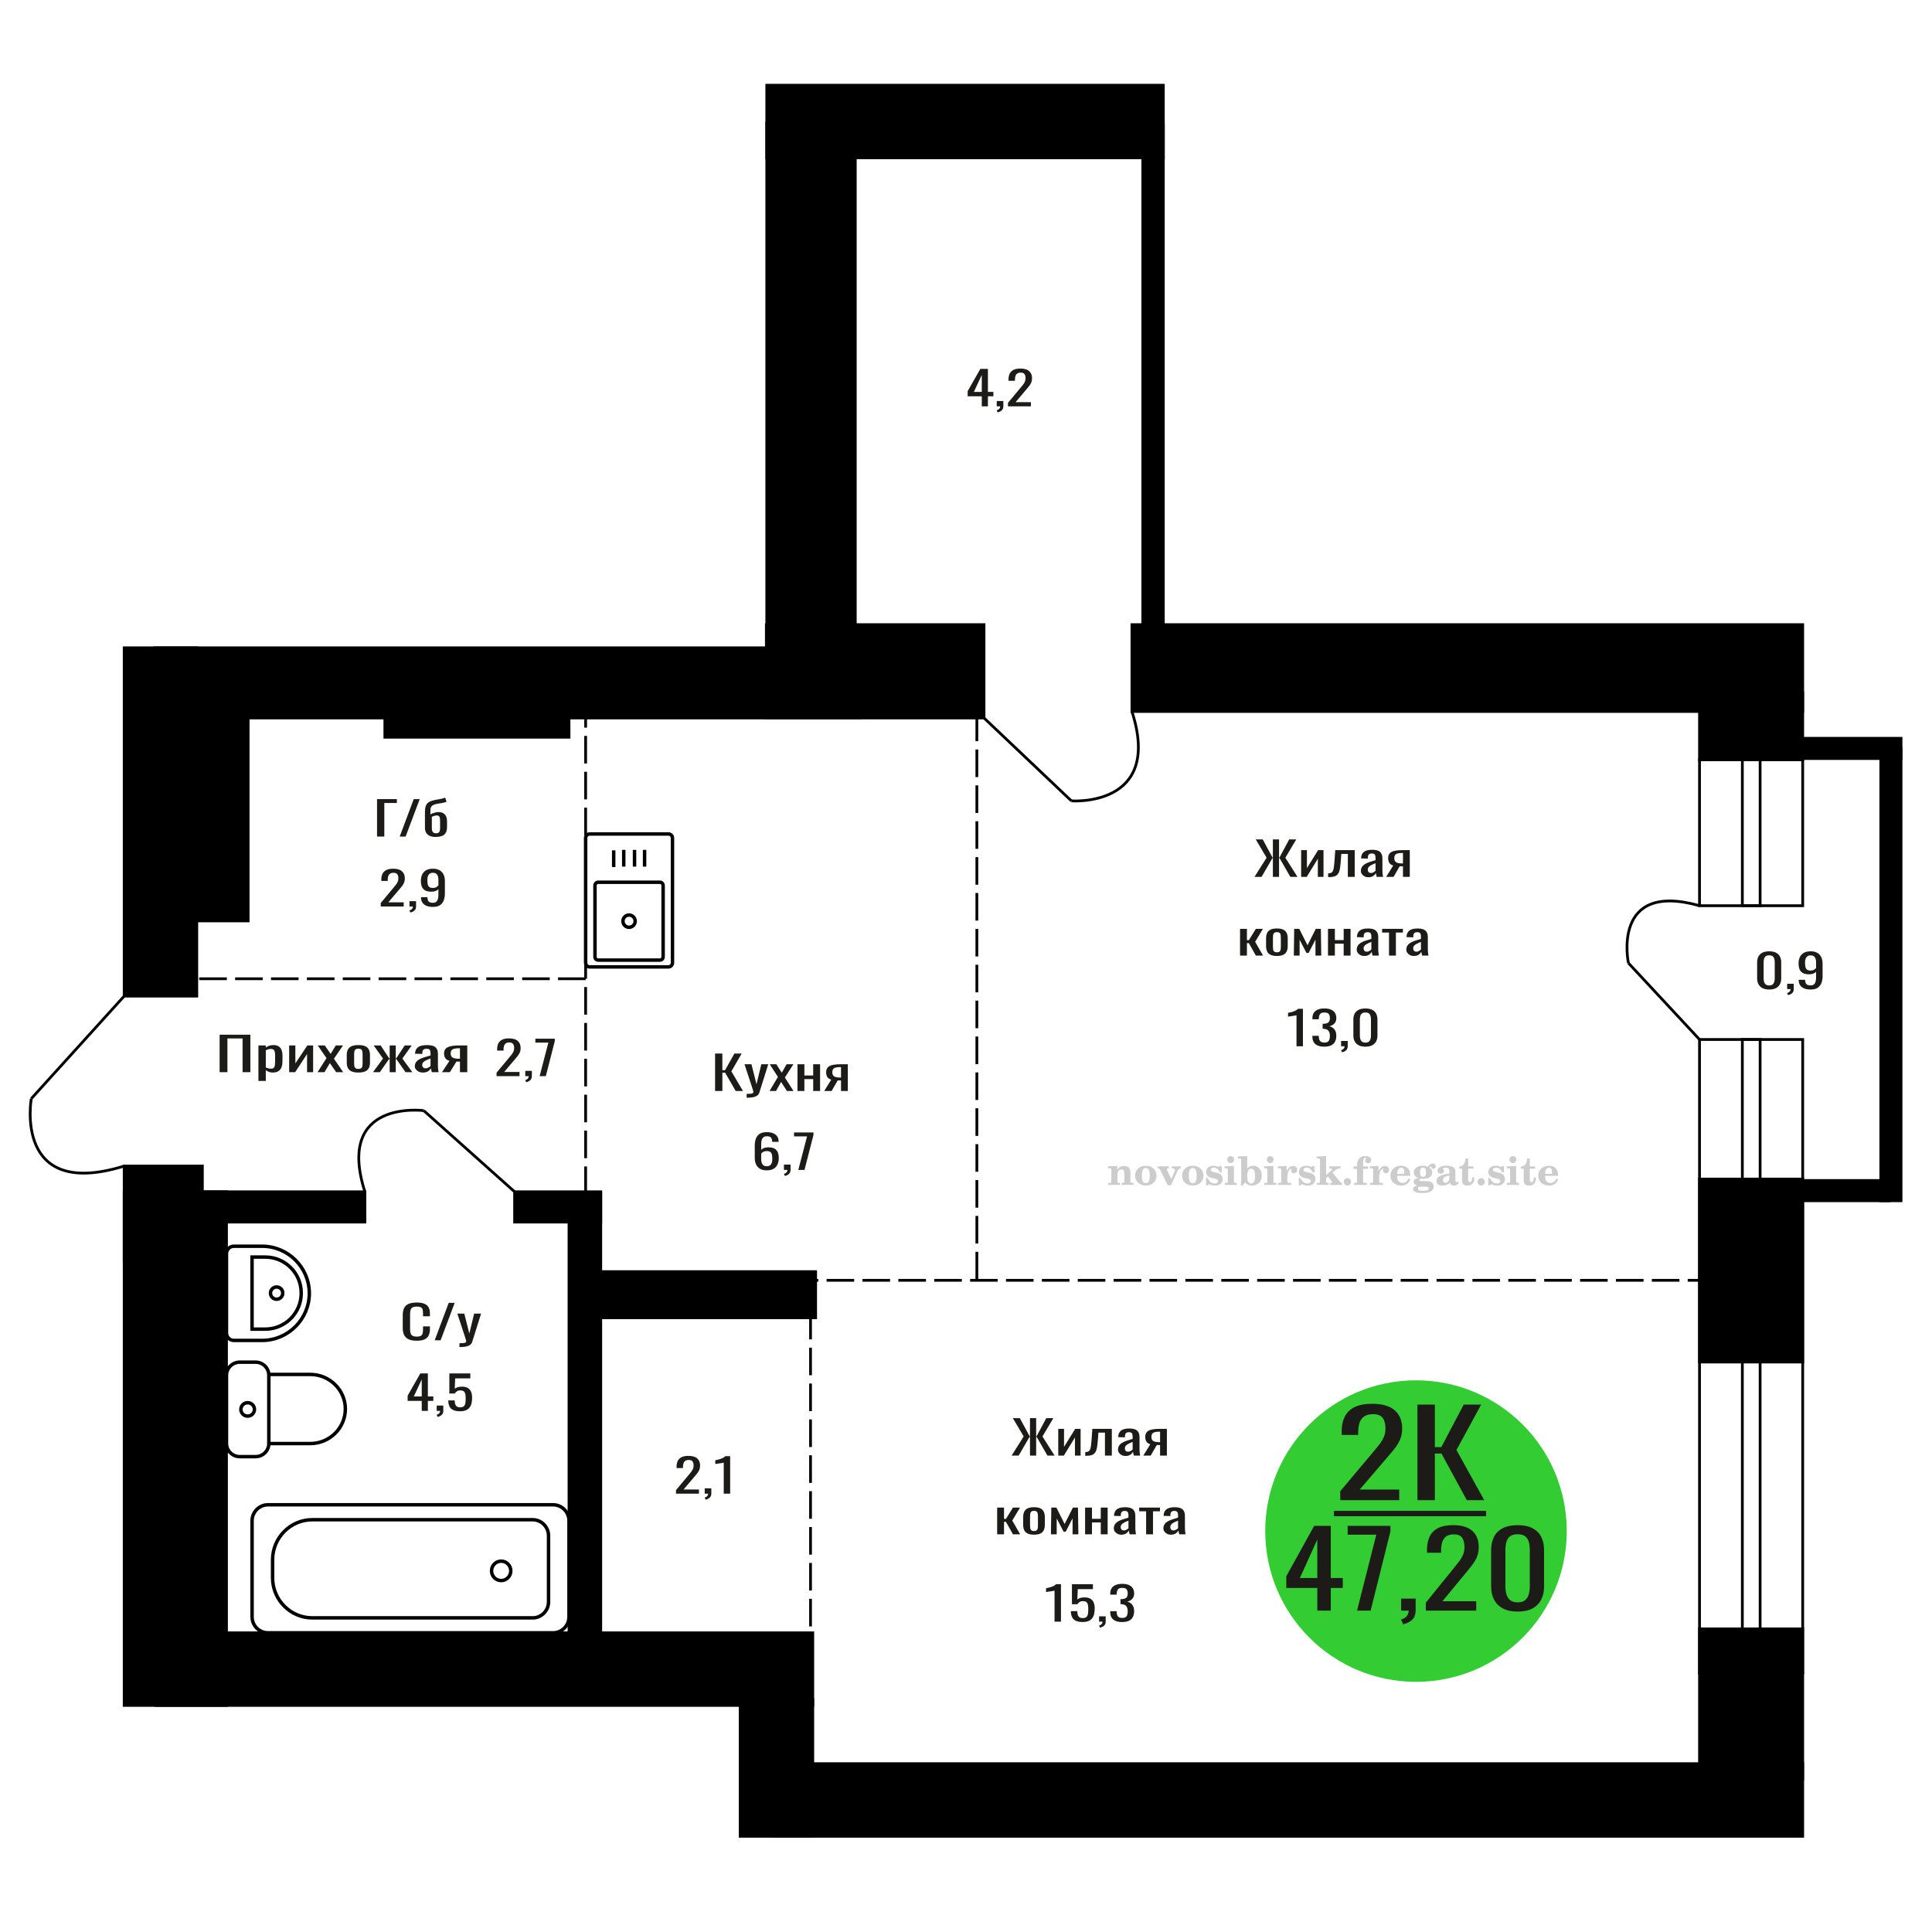 <?xml version="1.0" encoding="UTF-8"?>
<!DOCTYPE svg PUBLIC "-//W3C//DTD SVG 1.1//EN" "http://www.w3.org/Graphics/SVG/1.1/DTD/svg11.dtd">
<!-- Creator: CorelDRAW 2019 -->
<svg xmlns="http://www.w3.org/2000/svg" xml:space="preserve" width="140mm" height="140mm" version="1.1" style="shape-rendering:geometricPrecision; text-rendering:geometricPrecision; image-rendering:optimizeQuality; fill-rule:evenodd; clip-rule:evenodd"
viewBox="0 0 14000 14000"
 xmlns:xlink="http://www.w3.org/1999/xlink">
 <defs>
  <style type="text/css">
   <![CDATA[
    .str0 {stroke:black;stroke-width:25;stroke-miterlimit:22.926}
    .str2 {stroke:black;stroke-width:25.01;stroke-miterlimit:22.926}
    .str1 {stroke:black;stroke-width:20;stroke-miterlimit:22.926}
    .str3 {stroke:black;stroke-width:20;stroke-miterlimit:22.926;stroke-dasharray:200 60}
    .fil1 {fill:none}
    .fil5 {fill:black}
    .fil4 {fill:#1C1B17}
    .fil3 {fill:#33CC33}
    .fil0 {fill:#1C1B17;fill-rule:nonzero}
    .fil2 {fill:#CCCCCC;fill-rule:nonzero}
   ]]>
  </style>
 </defs>
 <g id="Слой_x0020_1">
  <polygon class="fil0" points="1591.56,7769.34 1591.56,7497.87 1814.23,7497.87 1814.23,7769.34 1757.82,7769.34 1757.82,7525.02 1647.99,7525.02 1647.99,7769.34 "/>
  <path id="1" class="fil0" d="M1872.66 7833.02l0 -257.4 53.42 0 0 15.42c6.32,-4.92 13.97,-9.16 22.97,-12.74 8.98,-3.57 19.63,-5.36 31.95,-5.36 14.98,0 26.88,2.63 35.7,7.88 8.82,5.25 15.39,11.84 19.72,19.77 4.32,7.93 7.15,15.98 8.48,24.13 1.34,8.16 2.01,15.14 2.01,20.95l0 46.92c0,13.63 -2.01,26.53 -6.01,38.71 -3.99,12.18 -11.23,22.01 -21.72,29.49 -10.47,7.49 -25.2,11.23 -44.18,11.23 -10.31,0 -19.47,-1.73 -27.45,-5.19 -7.99,-3.47 -15.15,-7.43 -21.47,-11.9l0 78.09 -53.42 0zm91.87 -89.15c9.31,0 15.97,-2.29 19.96,-6.87 3.99,-4.58 6.5,-10.78 7.49,-18.6 1,-7.82 1.49,-16.43 1.49,-25.81l0 -46.92c0,-8.04 -0.65,-15.47 -1.99,-22.29 -1.33,-6.81 -4.16,-12.23 -8.48,-16.25 -4.33,-4.02 -11.16,-6.04 -20.47,-6.04 -7,0 -13.66,1.01 -19.97,3.02 -6.34,2.01 -11.82,4.36 -16.48,7.04l0 124c4.99,2.46 10.65,4.53 16.97,6.2 6.33,1.68 13.48,2.52 21.48,2.52z"/>
  <polygon id="2" class="fil0" points="2095.34,7769.34 2095.34,7575.62 2140.27,7575.62 2140.27,7706 2227.14,7575.62 2269.08,7575.62 2269.08,7769.34 2225.15,7769.34 2225.15,7637.96 2138.78,7769.34 "/>
  <polygon id="3" class="fil0" points="2301.03,7769.34 2365.94,7667.45 2302.52,7575.62 2353.46,7575.62 2395.88,7636.96 2433.33,7575.62 2485.75,7575.62 2419.85,7671.81 2486.75,7769.34 2435.83,7769.34 2390.4,7703.65 2351.46,7769.34 "/>
  <path id="4" class="fil0" d="M2597.09 7772.02c-21.3,0 -38.12,-2.9 -50.42,-8.71 -12.32,-5.81 -21.07,-14.08 -26.22,-24.8 -5.16,-10.73 -7.73,-23.35 -7.73,-37.88l0 -56.3c0,-14.52 2.57,-27.15 7.73,-37.87 5.15,-10.73 13.9,-18.99 26.22,-24.8 12.3,-5.81 29.12,-8.72 50.42,-8.72 21.31,0 38.02,2.91 50.18,8.72 12.14,5.81 20.79,14.07 25.96,24.8 5.16,10.72 7.73,23.35 7.73,37.87l0 56.3c0,14.53 -2.57,27.15 -7.73,37.88 -5.17,10.72 -13.82,18.99 -25.96,24.8 -12.16,5.81 -28.87,8.71 -50.18,8.71zm0 -26.48c10.31,0 17.55,-2.01 21.72,-6.03 4.16,-4.02 6.65,-9.33 7.48,-15.92 0.84,-6.59 1.25,-13.46 1.25,-20.61l0 -60.66c0,-7.38 -0.41,-14.3 -1.25,-20.78 -0.83,-6.48 -3.32,-11.79 -7.48,-15.92 -4.17,-4.13 -11.41,-6.2 -21.72,-6.2 -10.32,0 -17.65,2.07 -21.97,6.2 -4.32,4.13 -6.91,9.44 -7.73,15.92 -0.84,6.48 -1.25,13.4 -1.25,20.78l0 60.66c0,7.15 0.41,14.02 1.25,20.61 0.82,6.59 3.41,11.9 7.73,15.92 4.32,4.02 11.65,6.03 21.97,6.03z"/>
  <polygon id="5" class="fil0" points="2702.94,7769.34 2775.33,7670.47 2707.43,7575.62 2758.35,7575.62 2819.77,7668.79 2823.76,7668.79 2823.76,7575.62 2867.69,7575.62 2867.69,7668.79 2871.69,7668.79 2932.6,7575.62 2983.52,7575.62 2915.62,7670.47 2988.02,7769.34 2938.59,7769.34 2871.69,7674.16 2867.69,7674.16 2867.69,7769.34 2823.76,7769.34 2823.76,7674.16 2819.26,7674.16 2752.36,7769.34 "/>
  <path id="6" class="fil0" d="M3063.9 7772.02c-11.31,0 -21.3,-2.18 -29.96,-6.53 -8.64,-4.36 -15.46,-9.95 -20.47,-16.76 -4.99,-6.82 -7.47,-14.02 -7.47,-21.62 0,-12.06 2.99,-22.23 8.98,-30.5 5.99,-8.26 14.23,-15.25 24.71,-20.94 10.49,-5.7 22.63,-10.67 36.44,-14.92 13.83,-4.24 28.38,-8.38 43.69,-12.4l0 -13.74c0,-7.82 -0.67,-14.3 -1.99,-19.44 -1.33,-5.14 -4.08,-8.99 -8.24,-11.56 -4.16,-2.57 -10.4,-3.86 -18.73,-3.86 -7.31,0 -13.22,1.12 -17.72,3.36 -4.49,2.23 -7.73,5.41 -9.73,9.55 -2,4.13 -3,8.99 -3,14.58l0 9.72 -52.92 -1.34c0.67,-21.45 7.98,-37.26 21.97,-47.43 13.97,-10.16 35.62,-15.25 64.9,-15.25 28.62,0 48.93,5.25 60.92,15.75 11.98,10.51 17.96,25.7 17.96,45.58l0 88.48c0,6.04 0.26,11.85 0.75,17.43 0.5,5.59 1.18,10.78 1.99,15.59 0.84,4.8 1.6,9.32 2.25,13.57l-48.92 0c-1,-3.57 -2.25,-8.1 -3.75,-13.57 -1.49,-5.48 -2.58,-10.45 -3.23,-14.92 -3.34,7.6 -9.75,14.69 -19.24,21.28 -9.47,6.6 -22.53,9.89 -39.19,9.89zm20.98 -30.83c5.31,0 10.32,-1.01 14.97,-3.02 4.66,-2.01 8.83,-4.3 12.48,-6.87 3.67,-2.57 6.17,-4.64 7.49,-6.2l0 -54.96c-8.32,3.12 -16.14,6.25 -23.46,9.38 -7.33,3.13 -13.73,6.42 -19.22,9.89 -5.49,3.46 -9.83,7.37 -12.99,11.73 -3.15,4.35 -4.73,9.33 -4.73,14.91 0,7.82 2.16,13.97 6.48,18.43 4.33,4.47 10.65,6.71 18.98,6.71z"/>
  <path id="7" class="fil0" d="M3202.69 7769.34l54.42 -82.11c-9.31,-2.46 -16.89,-6.15 -22.71,-11.06 -5.83,-4.92 -10.08,-10.95 -12.73,-18.1 -2.66,-7.15 -3.99,-15.19 -3.99,-24.13 0,-10.28 2,-19.1 5.99,-26.48 3.99,-7.37 10.31,-13.4 18.96,-18.1 8.66,-4.69 20.14,-8.15 34.46,-10.39 14.32,-2.23 31.95,-3.35 52.91,-3.35l55.93 0 0 193.72 -52.92 0 0 -76.41c-5.33,0 -9.83,-0.06 -13.48,-0.17 -3.66,-0.11 -7.66,-0.28 -11.99,-0.5l-47.43 77.08 -57.42 0zm124.32 -97.19c0.67,0 1.76,0 3.25,0 1.5,0 2.41,0 2.75,0l0 -76.08c-0.34,0 -1.25,0 -2.75,0 -1.49,0 -2.42,0 -2.74,0 -15.65,0 -28.06,1.28 -37.2,3.85 -9.15,2.57 -15.57,6.59 -19.22,12.07 -3.66,5.47 -5.5,12.79 -5.5,21.95 0,12.74 4.25,22.23 12.74,28.49 8.48,6.25 24.71,9.49 48.67,9.72z"/>
  <path class="fil1 str0" d="M4243.72 6977.03l0 -904.33c0,-16.22 13.22,-29.5 29.37,-29.5l570.59 0c16.15,0 29.37,13.28 29.37,29.5l0 904.33c0,16.22 -13.22,29.5 -29.37,29.5l-570.59 0c-16.15,0 -29.37,-13.28 -29.37,-29.5zm67.77 -43l0 -517.85c0,-12.73 10.37,-23.15 23.04,-23.15l447.7 0c12.67,0 23.04,10.42 23.04,23.15l0 517.85c0,12.73 -10.37,23.14 -23.04,23.14l-447.7 0c-12.67,0 -23.04,-10.41 -23.04,-23.14zm202.61 -258.93c0,-24.57 19.82,-44.49 44.28,-44.49 24.46,0 44.29,19.92 44.29,44.49 0,24.57 -19.83,44.49 -44.29,44.49 -24.46,0 -44.28,-19.92 -44.28,-44.49zm-67.05 -392.04l0 -121.27m72.86 117.9l0 -121.27m78.08 121.27l0 -121.27m72.87 121.27l0 -121.27"/>
  <path class="fil0" d="M3020.16 9715.45c-26.75,0 -47.51,-4.03 -62.27,-12.07 -14.79,-8.04 -25.05,-18.88 -30.79,-32.51 -5.77,-13.63 -8.63,-28.82 -8.63,-45.58l0 -95.85c0,-18.32 2.86,-34.3 8.63,-47.93 5.74,-13.63 16,-24.18 30.79,-31.67 14.76,-7.49 35.52,-11.23 62.27,-11.23 23.64,0 42.37,3.13 56.22,9.39 13.84,6.25 23.79,15.19 29.86,26.81 6.06,11.62 9.09,25.58 9.09,41.89l0 21.45 -49.92 0 0 -19.1c0,-10.06 -0.69,-18.94 -2.1,-26.65 -1.39,-7.7 -5.2,-13.68 -11.43,-17.93 -6.22,-4.24 -16.63,-6.36 -31.24,-6.36 -14.94,0 -25.83,2.29 -32.67,6.87 -6.84,4.58 -11.26,11.06 -13.3,19.43 -2.02,8.38 -3.03,18.16 -3.03,29.33l0 107.58c0,13.63 1.56,24.41 4.68,32.35 3.1,7.93 8.24,13.57 15.39,16.92 7.14,3.35 16.79,5.03 28.93,5.03 14.29,0 24.56,-2.29 30.77,-6.87 6.22,-4.58 10.12,-10.89 11.67,-18.94 1.56,-8.04 2.33,-17.43 2.33,-28.15l0 -20.11 49.92 0 0 20.11c0,16.53 -2.8,31.11 -8.39,43.74 -5.6,12.62 -15.25,22.45 -28.93,29.49 -13.68,7.04 -32.97,10.56 -57.85,10.56z"/>
  <polygon id="1" class="fil0" points="3149.85,9712.43 3251.55,9440.96 3294.93,9440.96 3192.76,9712.43 "/>
  <path id="2" class="fil0" d="M3329.46 9761.03l0 -27.49c12.13,0 21.77,-0.39 28.92,-1.17 7.15,-0.78 12.29,-2.23 15.4,-4.36 3.11,-2.12 4.66,-5.08 4.66,-8.88 0,-2.01 -1.09,-6.48 -3.26,-13.4 -2.18,-6.93 -4.51,-14.3 -7,-22.12l-54.12 -164.9 50.39 0 36.38 144.79 35 -144.79 50.37 0 -64.37 204.44c-2.8,9.39 -7.94,16.82 -15.4,22.29 -7.46,5.48 -17.02,9.44 -28.69,11.9 -11.66,2.46 -25.74,3.69 -42.22,3.69l-6.06 0z"/>
  <path class="fil2" d="M8030.3 8586.13l0 -14.11 13.22 -0.28c3.86,-0.29 6.44,-1.13 7.71,-2.54 1.27,-1.41 1.93,-4.05 1.93,-7.91l0 -84.43c0,-4.56 -0.99,-7.52 -3.01,-9.03 -2.02,-1.46 -6.21,-2.21 -12.56,-2.21 -0.84,0 -2.21,0.05 -4.09,0.14 -1.88,0.1 -3.29,0.14 -4.33,0.14l0 -13.82 66.37 -3.11 0 27.05c6.78,-9.32 14.21,-16.14 22.25,-20.51 8.04,-4.38 17.26,-6.54 27.61,-6.54 15.66,0 27.24,4 34.76,12 7.53,7.99 11.29,20.27 11.29,36.83l0 63.49c0,3.86 0.66,6.5 1.98,7.95 1.36,1.51 3.9,2.31 7.66,2.5l13.22 0.28 0 14.11 -86.08 0 0 -14.11 9.69 -0.71c3.86,-0.18 6.4,-0.98 7.62,-2.4 1.27,-1.41 1.88,-4.04 1.88,-7.9l0 -58.98c0,-9.79 -1.69,-16.93 -5.03,-21.31 -3.34,-4.42 -8.75,-6.63 -16.18,-6.63 -10.16,0 -17.54,3.48 -22.15,10.49 -4.57,6.96 -6.87,18.44 -6.87,34.43l0 42.28c0,3.86 0.66,6.5 1.93,7.91 1.27,1.41 3.81,2.25 7.66,2.54l9.88 0.28 0 14.11 -86.36 0z"/>
  <path id="1" class="fil2" d="M8225.65 8519.29c0,-21.12 7.19,-38.33 21.54,-51.69 14.39,-13.36 33.02,-20.04 55.88,-20.04 22.67,0 41.25,6.68 55.74,20.08 14.53,13.41 21.78,30.63 21.78,51.65 0,21.03 -7.2,38.19 -21.55,51.46 -14.39,13.26 -33.02,19.9 -55.97,19.9 -22.95,0 -41.63,-6.64 -55.93,-19.85 -14.34,-13.22 -21.49,-30.39 -21.49,-51.51zm48.82 0c0,18.96 2.26,32.79 6.77,41.53 4.52,8.8 11.67,13.17 21.55,13.17 9.92,0 17.17,-4.37 21.77,-13.17 4.61,-8.74 6.92,-22.57 6.92,-41.53 0,-19.19 -2.26,-33.16 -6.82,-41.91 -4.56,-8.79 -11.76,-13.17 -21.59,-13.17 -9.97,0 -17.22,4.38 -21.78,13.17 -4.56,8.75 -6.82,22.72 -6.82,41.91z"/>
  <path id="2" class="fil2" d="M8407.06 8477.48c-2.11,-4.57 -4.33,-7.62 -6.58,-9.08 -2.31,-1.46 -5.6,-2.21 -9.83,-2.21l-1.09 0 0 -14.4 80.53 0 0 14.4 -6.07 0.56c-3.2,0.28 -5.5,0.85 -6.91,1.79 -1.36,0.89 -2.07,2.3 -2.07,4.14 0,0.8 0.33,2.11 0.89,3.85 0.61,1.74 1.37,3.53 2.31,5.37l29.63 62.46 23.14 -53.62c0.76,-1.83 1.32,-3.9 1.79,-6.16 0.47,-2.26 0.71,-4.24 0.71,-5.98 0,-3.48 -1.32,-6.3 -3.96,-8.37 -2.58,-2.02 -6.25,-3.2 -10.95,-3.48l-7.44 -0.56 0 -14.4 64.63 0 0 14.96c-6.07,0.28 -10.77,1.69 -14.11,4.28 -3.39,2.54 -6.73,7.62 -10.16,15.15l-45.72 102.77 -23.99 0 -54.75 -111.47z"/>
  <path id="3" class="fil2" d="M8565.72 8519.29c0,-21.12 7.19,-38.33 21.54,-51.69 14.39,-13.36 33.02,-20.04 55.88,-20.04 22.67,0 41.25,6.68 55.74,20.08 14.53,13.41 21.78,30.63 21.78,51.65 0,21.03 -7.2,38.19 -21.55,51.46 -14.39,13.26 -33.02,19.9 -55.97,19.9 -22.95,0 -41.63,-6.64 -55.93,-19.85 -14.34,-13.22 -21.49,-30.39 -21.49,-51.51zm48.82 0c0,18.96 2.26,32.79 6.77,41.53 4.52,8.8 11.67,13.17 21.55,13.17 9.92,0 17.17,-4.37 21.77,-13.17 4.61,-8.74 6.92,-22.57 6.92,-41.53 0,-19.19 -2.26,-33.16 -6.82,-41.91 -4.56,-8.79 -11.76,-13.17 -21.59,-13.17 -9.97,0 -17.22,4.38 -21.78,13.17 -4.56,8.75 -6.82,22.72 -6.82,41.91z"/>
  <path id="4" class="fil2" d="M8738.95 8536.46l12.18 0c5.79,12.79 13.12,22.58 22.01,29.35 8.94,6.77 18.87,10.16 29.87,10.16 7.2,0 12.89,-1.6 17.08,-4.75 4.23,-3.2 6.35,-7.43 6.35,-12.79 0,-4.8 -1.84,-8.47 -5.55,-11.06 -3.72,-2.59 -11.62,-5.13 -23.76,-7.62 -20.84,-4 -35.51,-9.64 -44.02,-16.84 -8.52,-7.19 -12.75,-17.26 -12.75,-30.19 0,-14.35 4.75,-25.45 14.25,-33.31 9.5,-7.9 23,-11.85 40.45,-11.85 6.49,0 12.7,0.8 18.49,2.45 5.83,1.64 11.15,3.99 15.94,7.1l11.06 -7.57 11.61 0 1.37 45.15 -13.27 0c-4.93,-10.58 -11.33,-18.91 -19.14,-24.88 -7.81,-5.98 -16.18,-8.99 -25.16,-8.99 -6.82,0 -12.37,1.51 -16.65,4.57 -4.33,3.05 -6.5,6.86 -6.5,11.47 0,8.75 11.15,15.1 33.4,19.05 2.68,0.47 4.75,0.85 6.21,1.13 15.71,2.92 27.56,8.23 35.46,15.95 7.91,7.71 11.86,17.73 11.86,30.01 0,14.81 -4.99,26.53 -14.96,35.18 -9.97,8.7 -23.57,13.03 -40.83,13.03 -7.71,0 -15.05,-0.89 -21.92,-2.73 -6.91,-1.83 -13.12,-4.47 -18.76,-7.95l-12.14 8.42 -11.34 0 -0.84 -52.49z"/>
  <path id="5" class="fil2" d="M8893.27 8402.69c0,-7.01 2.4,-12.94 7.25,-17.78 4.84,-4.89 10.67,-7.34 17.59,-7.34 6.63,0 12.37,2.45 17.26,7.38 4.85,4.94 7.29,10.82 7.29,17.74 0,6.91 -2.4,12.84 -7.24,17.87 -4.85,5.03 -10.59,7.53 -17.31,7.53 -6.92,0 -12.75,-2.45 -17.59,-7.39 -4.85,-4.94 -7.25,-10.91 -7.25,-18.01zm48.26 158.56c0,3.95 0.66,6.68 1.93,8.09 1.32,1.41 3.91,2.21 7.76,2.4l11.2 0.28 0 14.11 -87.21 0 0 -14.11 12.28 -0.28c3.81,-0.19 6.39,-0.99 7.71,-2.5 1.37,-1.45 2.02,-4.14 2.02,-7.99l0 -84.48c0,-4.47 -0.98,-7.48 -3.01,-8.94 -2.02,-1.46 -6.16,-2.21 -12.41,-2.21 -0.85,0 -2.17,0.05 -4.1,0.14 -1.88,0.1 -3.34,0.14 -4.46,0.14l0 -13.82 68.29 -3.11 0 112.28z"/>
  <path id="6" class="fil2" d="M9066.27 8468.73c-9.59,0 -16.74,4.75 -21.4,14.25 -4.7,9.55 -7.05,23.99 -7.05,43.37 0,16.27 2.39,28.64 7.24,37.16 4.84,8.51 11.9,12.74 21.21,12.74 9.64,0 16.75,-4.47 21.36,-13.45 4.61,-8.94 6.91,-22.81 6.91,-41.53 0,-17.69 -2.35,-30.81 -7.05,-39.51 -4.66,-8.71 -11.76,-13.03 -21.22,-13.03zm-74.97 121.92c0.94,-5.32 1.64,-10.59 2.07,-15.81 0.47,-5.22 0.7,-10.58 0.7,-16.09l0 -153.48c0,-4.42 -0.99,-7.38 -2.92,-8.84 -1.92,-1.46 -6.02,-2.21 -12.22,-2.21 -0.85,0 -2.26,0.05 -4.29,0.14 -2.02,0.1 -3.66,0.14 -4.84,0.14l0 -13.83 68.02 -3.38 0 89.79c5.78,-6.58 12.08,-11.43 18.86,-14.58 6.82,-3.11 14.44,-4.66 22.9,-4.66 19.01,0 34.39,6.49 46.15,19.48 11.76,12.98 17.64,30 17.64,51.03 0,21.87 -6.5,39.42 -19.43,52.68 -12.94,13.27 -29.96,19.9 -51.13,19.9 -11.19,0 -20.93,-1.98 -29.26,-5.93 -8.32,-3.9 -15.24,-9.83 -20.74,-17.73l-18.01 23.38 -13.5 0z"/>
  <path id="7" class="fil2" d="M9179.77 8402.69c0,-7.01 2.4,-12.94 7.25,-17.78 4.84,-4.89 10.67,-7.34 17.59,-7.34 6.63,0 12.37,2.45 17.26,7.38 4.85,4.94 7.29,10.82 7.29,17.74 0,6.91 -2.4,12.84 -7.24,17.87 -4.85,5.03 -10.59,7.53 -17.31,7.53 -6.92,0 -12.75,-2.45 -17.59,-7.39 -4.85,-4.94 -7.25,-10.91 -7.25,-18.01zm48.26 158.56c0,3.95 0.66,6.68 1.93,8.09 1.32,1.41 3.91,2.21 7.76,2.4l11.2 0.28 0 14.11 -87.21 0 0 -14.11 12.28 -0.28c3.81,-0.19 6.39,-0.99 7.71,-2.5 1.37,-1.45 2.02,-4.14 2.02,-7.99l0 -84.48c0,-4.47 -0.98,-7.48 -3.01,-8.94 -2.02,-1.46 -6.16,-2.21 -12.41,-2.21 -0.85,0 -2.17,0.05 -4.1,0.14 -1.88,0.1 -3.34,0.14 -4.46,0.14l0 -13.82 68.29 -3.11 0 112.28z"/>
  <path id="8" class="fil2" d="M9261.66 8586.13l0 -14.11 13.22 -0.28c3.86,-0.29 6.44,-1.13 7.71,-2.54 1.27,-1.41 1.93,-4.05 1.93,-7.91l0 -84.47c0,-4.52 -0.99,-7.53 -3.01,-8.99 -2.02,-1.46 -6.21,-2.21 -12.56,-2.21 -0.84,0 -2.21,0.05 -4.09,0.14 -1.88,0.1 -3.29,0.14 -4.33,0.14l0 -13.82 62.89 -3.11 0 38.85c5.55,-12.74 12.14,-22.39 19.9,-28.88 7.71,-6.44 16.41,-9.69 26.15,-9.69 9.03,0 16.37,2.54 22.01,7.58 5.65,5.08 8.47,11.52 8.47,19.42 0,7.72 -2.07,13.88 -6.26,18.53 -4.18,4.66 -9.69,6.97 -16.51,6.97 -6.35,0 -11.52,-2.03 -15.52,-6.12 -4,-4.09 -6.02,-9.41 -6.02,-15.94 0,-2.59 0.42,-4.94 1.27,-7.15 0.8,-2.21 2.12,-4.33 3.86,-6.35 -10.49,3.38 -18.44,10.67 -23.94,21.77 -5.51,11.11 -8.28,25.59 -8.28,43.42l0 29.91c0,3.86 0.66,6.5 1.97,7.95 1.37,1.51 3.91,2.31 7.67,2.5l18.02 0.28 0 14.11 -94.55 0z"/>
  <path id="9" class="fil2" d="M9411.29 8536.46l12.18 0c5.79,12.79 13.12,22.58 22.01,29.35 8.94,6.77 18.87,10.16 29.87,10.16 7.2,0 12.89,-1.6 17.08,-4.75 4.23,-3.2 6.35,-7.43 6.35,-12.79 0,-4.8 -1.84,-8.47 -5.55,-11.06 -3.72,-2.59 -11.62,-5.13 -23.76,-7.62 -20.84,-4 -35.51,-9.64 -44.02,-16.84 -8.52,-7.19 -12.75,-17.26 -12.75,-30.19 0,-14.35 4.75,-25.45 14.25,-33.31 9.5,-7.9 23,-11.85 40.45,-11.85 6.49,0 12.7,0.8 18.49,2.45 5.83,1.64 11.15,3.99 15.94,7.1l11.06 -7.57 11.61 0 1.37 45.15 -13.27 0c-4.93,-10.58 -11.33,-18.91 -19.14,-24.88 -7.81,-5.98 -16.18,-8.99 -25.16,-8.99 -6.82,0 -12.37,1.51 -16.65,4.57 -4.33,3.05 -6.5,6.86 -6.5,11.47 0,8.75 11.15,15.1 33.4,19.05 2.68,0.47 4.75,0.85 6.21,1.13 15.71,2.92 27.56,8.23 35.46,15.95 7.91,7.71 11.86,17.73 11.86,30.01 0,14.81 -4.99,26.53 -14.96,35.18 -9.97,8.7 -23.57,13.03 -40.83,13.03 -7.71,0 -15.05,-0.89 -21.92,-2.73 -6.91,-1.83 -13.12,-4.47 -18.76,-7.95l-12.14 8.42 -11.34 0 -0.84 -52.49z"/>
  <path id="10" class="fil2" d="M9565.05 8405.23c0,-4.38 -0.94,-7.34 -2.82,-8.8 -1.88,-1.46 -5.93,-2.21 -12.14,-2.21 -0.7,0 -2.12,0.05 -4.19,0.14 -2.02,0.1 -3.66,0.14 -4.84,0.14l0 -13.83 68.3 -3.38 0 137.96 33.91 -28.51c2.96,-2.4 5.13,-4.56 6.54,-6.54 1.46,-1.97 2.16,-3.85 2.16,-5.59 0,-2.78 -1.31,-4.8 -3.95,-6.12 -2.59,-1.36 -6.54,-2.02 -11.76,-2.02 -0.47,0 -1.27,0.05 -2.35,0.14 -1.08,0.09 -1.93,0.14 -2.49,0.14l0 -14.67 82.92 0 0 14.67c-7.15,0 -13.59,0.94 -19.33,2.82 -5.74,1.88 -11.15,4.89 -16.18,9.03l-22.86 18.35 52.73 64.86c2.82,3.58 5.45,6.21 7.81,7.81 2.4,1.6 4.89,2.4 7.43,2.4l0.56 0 0 14.11 -85.51 0 0 -14.11 6.77 -0.28c2.59,-0.19 4.52,-0.76 5.93,-1.7 1.36,-0.98 2.07,-2.3 2.07,-3.95 0,-1.55 -1.27,-3.9 -3.72,-7.01 -0.65,-0.84 -1.12,-1.45 -1.41,-1.78l-25.73 -31.28 -13.54 11 0 24.27c0,3.86 0.66,6.5 1.93,7.95 1.27,1.51 3.85,2.31 7.71,2.5l9.27 0.28 0 14.11 -85.23 0 0 -14.11 12.23 -0.28c3.76,-0.19 6.35,-0.99 7.71,-2.5 1.36,-1.45 2.07,-4.09 2.07,-7.95l0 -156.06z"/>
  <path id="11" class="fil2" d="M9763.78 8537.02c7.15,0 13.35,2.59 18.58,7.81 5.22,5.18 7.85,11.38 7.85,18.63 0,7.29 -2.59,13.54 -7.81,18.77 -5.17,5.22 -11.38,7.85 -18.62,7.85 -7.2,0 -13.36,-2.63 -18.54,-7.85 -5.22,-5.23 -7.8,-11.48 -7.8,-18.77 0,-7.15 2.63,-13.36 7.85,-18.58 5.22,-5.22 11.38,-7.86 18.49,-7.86z"/>
  <path id="12" class="fil2" d="M9808.37 8469.86l0 -17.78 25.02 0 0 -5.65c0,-21.97 5.22,-38.99 15.71,-51.17 10.49,-12.19 25.21,-18.26 44.12,-18.26 13.27,0 23.76,2.73 31.52,8.14 7.76,5.41 11.66,12.7 11.66,21.87 0,6.82 -2.07,12.19 -6.21,16.09 -4.14,3.9 -9.87,5.83 -17.26,5.83 -6.07,0 -11.01,-1.78 -14.82,-5.36 -3.81,-3.57 -5.73,-8.18 -5.73,-13.78 0,-5.88 2.63,-11.1 7.95,-15.71 1.08,-1.08 1.64,-1.79 1.64,-2.07 0,-0.99 -0.47,-1.74 -1.36,-2.16 -0.94,-0.47 -2.45,-0.71 -4.57,-0.71 -7,0 -11.85,3.58 -14.53,10.68 -2.73,7.1 -4.09,21.54 -4.09,43.32l0 8.94 35.51 0 0 17.78 -35.51 0 0 91.43c0,4.14 0.84,6.97 2.59,8.47 1.74,1.51 5.08,2.26 10.01,2.26l15.06 0 0 14.11 -93.7 0 0 -14.11 12.37 -0.28c3.76,-0.19 6.3,-0.99 7.67,-2.5 1.31,-1.45 1.97,-4.09 1.97,-7.95l0 -91.43 -25.02 0z"/>
  <path id="13" class="fil2" d="M9927.37 8586.13l0 -14.11 13.22 -0.28c3.86,-0.29 6.44,-1.13 7.71,-2.54 1.27,-1.41 1.93,-4.05 1.93,-7.91l0 -84.47c0,-4.52 -0.99,-7.53 -3.01,-8.99 -2.02,-1.46 -6.21,-2.21 -12.56,-2.21 -0.84,0 -2.21,0.05 -4.09,0.14 -1.88,0.1 -3.29,0.14 -4.33,0.14l0 -13.82 62.89 -3.11 0 38.85c5.55,-12.74 12.14,-22.39 19.9,-28.88 7.71,-6.44 16.41,-9.69 26.15,-9.69 9.03,0 16.37,2.54 22.01,7.58 5.65,5.08 8.47,11.52 8.47,19.42 0,7.72 -2.07,13.88 -6.26,18.53 -4.18,4.66 -9.69,6.97 -16.51,6.97 -6.35,0 -11.52,-2.03 -15.52,-6.12 -4,-4.09 -6.02,-9.41 -6.02,-15.94 0,-2.59 0.42,-4.94 1.27,-7.15 0.8,-2.21 2.12,-4.33 3.86,-6.35 -10.49,3.38 -18.44,10.67 -23.94,21.77 -5.51,11.11 -8.28,25.59 -8.28,43.42l0 29.91c0,3.86 0.66,6.5 1.97,7.95 1.37,1.51 3.91,2.31 7.67,2.5l18.02 0.28 0 14.11 -94.55 0z"/>
  <path id="14" class="fil2" d="M10206.82 8539.56l12.42 5.93c-4.42,14.77 -12.14,26.01 -23.19,33.68 -11.1,7.67 -25.17,11.48 -42.24,11.48 -23.43,0 -42.29,-6.59 -56.68,-19.71 -14.35,-13.13 -21.54,-30.34 -21.54,-51.65 0,-21.26 7.15,-38.57 21.4,-51.83 14.3,-13.27 32.97,-19.9 56.02,-19.9 21.02,0 37.35,6.07 49.01,18.25 11.67,12.14 17.5,29.21 17.5,51.13l0 3.71 -94.83 0 0 1.93c0,16.33 3.3,28.65 9.83,36.97 6.59,8.33 16.37,12.47 29.31,12.47 9.45,0 17.78,-2.73 24.93,-8.19 7.19,-5.45 13.21,-13.54 18.06,-24.27zm-82.13 -33.58l43.37 0c2.96,0 5.03,-0.66 6.21,-1.93 1.18,-1.27 1.79,-3.62 1.79,-7.05 0,-12.14 -1.84,-20.98 -5.46,-26.49 -3.62,-5.5 -9.31,-8.27 -17.12,-8.27 -8.98,0 -15.85,3.62 -20.6,10.81 -4.71,7.25 -7.43,18.21 -8.19,32.93z"/>
  <path id="15" class="fil2" d="M10271.35 8591.26c-9.12,-2.31 -15.99,-5.69 -20.65,-10.26 -4.65,-4.56 -6.96,-10.16 -6.96,-16.88 0,-7.43 3.06,-13.55 9.22,-18.39 6.16,-4.8 15.05,-8.09 26.62,-9.84 -11.38,-3.05 -20.03,-8.04 -26.01,-15.05 -5.97,-6.96 -8.98,-15.47 -8.98,-25.49 0,-14.3 6.07,-25.97 18.2,-34.9 12.14,-8.99 27.99,-13.45 47.56,-13.45 6.91,0 13.4,0.7 19.56,2.07 6.17,1.36 12.14,3.43 17.92,6.16l4.85 -7.01c3.76,-5.36 8.28,-9.46 13.5,-12.37 5.22,-2.92 10.68,-4.38 16.37,-4.38 6.25,0 11.33,1.79 15.28,5.37 3.96,3.62 5.93,8.23 5.93,13.82 0,5.51 -1.5,10.02 -4.56,13.46 -3.01,3.43 -6.96,5.17 -11.81,5.17 -3.34,0 -6.16,-0.7 -8.56,-2.12 -2.4,-1.45 -4.33,-3.62 -5.78,-6.53 -0.57,-1.13 -0.9,-2.5 -1.09,-4.14 -0.28,-2.31 -1.27,-3.48 -2.91,-3.58 -1.65,0 -3.48,0.8 -5.51,2.4 -2.02,1.6 -3.66,3.62 -4.93,6.07 6.96,4.8 12.04,9.92 15.24,15.43 3.19,5.55 4.79,11.9 4.79,19.05 0,14.34 -5.83,25.58 -17.45,33.72 -11.62,8.14 -27.75,12.23 -48.4,12.23 -1.74,0 -4.18,-0.09 -7.34,-0.28 -3.1,-0.19 -5.36,-0.28 -6.72,-0.28 -4.33,0 -7.72,0.8 -10.11,2.44 -2.45,1.6 -3.67,3.81 -3.67,6.64 0,3.24 1.08,5.5 3.24,6.77 2.17,1.27 5.93,1.93 11.34,1.93l20.46 0c10.72,0 20.08,0.33 28.03,1.03 8,0.71 13.45,1.6 16.51,2.68 7.72,2.78 13.74,7.34 18.06,13.78 4.33,6.45 6.5,13.88 6.5,22.3 0,14.86 -7.06,26.29 -21.17,34.29 -14.11,8 -34.34,11.99 -60.73,11.99 -22.43,0 -39.32,-2.44 -50.65,-7.29 -11.34,-4.89 -17.03,-12.13 -17.03,-21.77 0,-6.35 2.77,-11.62 8.28,-15.9 5.5,-4.28 13.36,-7.25 23.56,-8.89zm13.88 7.85c-3.58,1.46 -6.12,3.15 -7.62,5.04 -1.51,1.88 -2.26,4.32 -2.26,7.38 0,6.16 2.68,10.72 8,13.64 5.31,2.96 13.59,4.42 24.83,4.42 15.24,0 26.53,-1.41 33.82,-4.18 7.29,-2.83 10.96,-7.15 10.96,-13.08 0,-4.66 -1.97,-8.04 -5.93,-10.11 -3.95,-2.07 -10.72,-3.11 -20.32,-3.11l-41.48 0zm4.8 -104.51c0,11.61 1.74,20.08 5.22,25.4 3.53,5.31 8.98,7.99 16.46,7.99 7.53,0 13.08,-2.68 16.7,-8.09 3.57,-5.36 5.36,-13.78 5.36,-25.3 0,-11.29 -1.79,-19.66 -5.36,-25.07 -3.62,-5.41 -9.17,-8.14 -16.7,-8.14 -7.48,0 -12.93,2.73 -16.46,8.14 -3.48,5.41 -5.22,13.78 -5.22,25.07z"/>
  <path id="16" class="fil2" d="M10502.59 8517.83c-16.7,2.68 -28.6,6.63 -35.66,11.86 -7.1,5.22 -10.63,12.55 -10.63,22.06 0,5.78 1.6,10.34 4.75,13.78 3.15,3.38 7.43,5.08 12.75,5.08 8.7,0 15.71,-3.25 20.93,-9.74 5.22,-6.49 7.86,-15.38 7.86,-26.67l0 -16.37zm43.74 35.75c0,4.52 0.8,7.71 2.4,9.64 1.6,1.93 4.23,2.87 7.81,2.87 1.64,0 3.52,-0.47 5.64,-1.46 2.12,-0.94 3.43,-1.41 4,-1.41 1.08,0 1.97,0.33 2.63,1.08 0.61,0.76 0.94,1.79 0.94,3.2 0,5.88 -3.34,11.25 -10.06,16.14 -6.73,4.84 -14.77,7.29 -24.13,7.29 -7.01,0 -12.98,-1.84 -17.92,-5.55 -4.99,-3.72 -7.9,-8.52 -8.85,-14.35 -7.71,6.3 -16.46,11.2 -26.24,14.68 -9.79,3.48 -19.85,5.22 -30.25,5.22 -13.5,0 -23.99,-2.92 -31.42,-8.8 -7.43,-5.88 -11.14,-14.16 -11.14,-24.83 0,-14.21 7.47,-25.64 22.38,-34.2 14.92,-8.61 38.53,-15.05 70.75,-19.38l0 -15.33c0,-9.93 -1.98,-16.94 -5.93,-21.07 -3.95,-4.14 -10.53,-6.21 -19.71,-6.21 -5.97,0 -11,0.98 -15.05,2.96 -4.09,1.98 -6.16,4.28 -6.16,6.82 0,0.66 1.22,2.54 3.67,5.69 2.44,3.11 3.67,6.59 3.67,10.49 0,5.32 -2.07,9.6 -6.26,12.89 -4.18,3.24 -9.64,4.89 -16.32,4.89 -6.82,0 -12.47,-1.97 -16.98,-5.93 -4.47,-3.95 -6.73,-8.89 -6.73,-14.86 0,-11.76 5.65,-20.88 16.94,-27.37 11.33,-6.45 27.28,-9.69 47.97,-9.69 11.57,0 21.73,1.17 30.53,3.52 8.75,2.31 15.99,5.79 21.68,10.35 4.52,3.53 7.67,7.48 9.46,11.95 1.79,4.42 2.68,11.24 2.68,20.41l0 60.35z"/>
  <path id="17" class="fil2" d="M10683.07 8532.79c0,0.66 0.09,1.65 0.24,2.96 0.14,1.32 0.18,2.31 0.18,2.97 0,16.51 -4.37,29.39 -13.12,38.66 -8.8,9.22 -20.98,13.83 -36.55,13.83 -14.2,0 -24.32,-3.34 -30.29,-10.07 -5.97,-6.68 -8.94,-18.48 -8.94,-35.41l0 -77 -20.32 0 0 -15.15c13.97,-0.89 24.84,-6.35 32.55,-16.27 7.72,-9.93 11.95,-23.95 12.7,-41.96l19.38 0 0 56.73 38.1 0 0 16.65 -38.1 0 0 74.78c0,9.55 0.9,15.9 2.64,19.01 1.74,3.15 4.79,4.7 9.22,4.7 5.41,0 9.5,-2.87 12.32,-8.56 2.77,-5.69 4.33,-14.3 4.61,-25.87l15.38 0z"/>
  <path id="18" class="fil2" d="M10732.98 8537.02c7.15,0 13.35,2.59 18.58,7.81 5.22,5.18 7.85,11.38 7.85,18.63 0,7.29 -2.59,13.54 -7.81,18.77 -5.17,5.22 -11.38,7.85 -18.62,7.85 -7.2,0 -13.36,-2.63 -18.54,-7.85 -5.22,-5.23 -7.8,-11.48 -7.8,-18.77 0,-7.15 2.63,-13.36 7.85,-18.58 5.22,-5.22 11.38,-7.86 18.49,-7.86z"/>
  <path id="19" class="fil2" d="M10784.25 8536.46l12.18 0c5.79,12.79 13.12,22.58 22.01,29.35 8.94,6.77 18.87,10.16 29.87,10.16 7.2,0 12.89,-1.6 17.08,-4.75 4.23,-3.2 6.35,-7.43 6.35,-12.79 0,-4.8 -1.84,-8.47 -5.55,-11.06 -3.72,-2.59 -11.62,-5.13 -23.76,-7.62 -20.84,-4 -35.51,-9.64 -44.02,-16.84 -8.52,-7.19 -12.75,-17.26 -12.75,-30.19 0,-14.35 4.75,-25.45 14.25,-33.31 9.5,-7.9 23,-11.85 40.45,-11.85 6.49,0 12.7,0.8 18.49,2.45 5.83,1.64 11.15,3.99 15.94,7.1l11.06 -7.57 11.61 0 1.37 45.15 -13.27 0c-4.93,-10.58 -11.33,-18.91 -19.14,-24.88 -7.81,-5.98 -16.18,-8.99 -25.16,-8.99 -6.82,0 -12.37,1.51 -16.65,4.57 -4.33,3.05 -6.5,6.86 -6.5,11.47 0,8.75 11.15,15.1 33.4,19.05 2.68,0.47 4.75,0.85 6.21,1.13 15.71,2.92 27.56,8.23 35.46,15.95 7.91,7.71 11.86,17.73 11.86,30.01 0,14.81 -4.99,26.53 -14.96,35.18 -9.97,8.7 -23.57,13.03 -40.83,13.03 -7.71,0 -15.05,-0.89 -21.92,-2.73 -6.91,-1.83 -13.12,-4.47 -18.76,-7.95l-12.14 8.42 -11.34 0 -0.84 -52.49z"/>
  <path id="20" class="fil2" d="M10938.57 8402.69c0,-7.01 2.4,-12.94 7.25,-17.78 4.84,-4.89 10.67,-7.34 17.59,-7.34 6.63,0 12.37,2.45 17.26,7.38 4.85,4.94 7.29,10.82 7.29,17.74 0,6.91 -2.4,12.84 -7.24,17.87 -4.85,5.03 -10.59,7.53 -17.31,7.53 -6.92,0 -12.75,-2.45 -17.59,-7.39 -4.85,-4.94 -7.25,-10.91 -7.25,-18.01zm48.26 158.56c0,3.95 0.66,6.68 1.93,8.09 1.32,1.41 3.91,2.21 7.76,2.4l11.2 0.28 0 14.11 -87.21 0 0 -14.11 12.28 -0.28c3.81,-0.19 6.39,-0.99 7.71,-2.5 1.37,-1.45 2.02,-4.14 2.02,-7.99l0 -84.48c0,-4.47 -0.98,-7.48 -3.01,-8.94 -2.02,-1.46 -6.16,-2.21 -12.41,-2.21 -0.85,0 -2.17,0.05 -4.1,0.14 -1.88,0.1 -3.34,0.14 -4.46,0.14l0 -13.82 68.29 -3.11 0 112.28z"/>
  <path id="21" class="fil2" d="M11129.54 8532.79c0,0.66 0.09,1.65 0.24,2.96 0.14,1.32 0.18,2.31 0.18,2.97 0,16.51 -4.37,29.39 -13.12,38.66 -8.8,9.22 -20.98,13.83 -36.55,13.83 -14.2,0 -24.32,-3.34 -30.29,-10.07 -5.97,-6.68 -8.94,-18.48 -8.94,-35.41l0 -77 -20.32 0 0 -15.15c13.97,-0.89 24.84,-6.35 32.55,-16.27 7.72,-9.93 11.95,-23.95 12.7,-41.96l19.38 0 0 56.73 38.1 0 0 16.65 -38.1 0 0 74.78c0,9.55 0.9,15.9 2.64,19.01 1.74,3.15 4.79,4.7 9.22,4.7 5.41,0 9.5,-2.87 12.32,-8.56 2.77,-5.69 4.33,-14.3 4.61,-25.87l15.38 0z"/>
  <path id="22" class="fil2" d="M11278.13 8539.56l12.42 5.93c-4.42,14.77 -12.14,26.01 -23.19,33.68 -11.1,7.67 -25.17,11.48 -42.24,11.48 -23.43,0 -42.29,-6.59 -56.68,-19.71 -14.35,-13.13 -21.54,-30.34 -21.54,-51.65 0,-21.26 7.15,-38.57 21.4,-51.83 14.3,-13.27 32.97,-19.9 56.02,-19.9 21.02,0 37.35,6.07 49.01,18.25 11.67,12.14 17.5,29.21 17.5,51.13l0 3.71 -94.83 0 0 1.93c0,16.33 3.3,28.65 9.83,36.97 6.59,8.33 16.37,12.47 29.31,12.47 9.45,0 17.78,-2.73 24.93,-8.19 7.19,-5.45 13.21,-13.54 18.06,-24.27zm-82.13 -33.58l43.37 0c2.96,0 5.03,-0.66 6.21,-1.93 1.18,-1.27 1.79,-3.62 1.79,-7.05 0,-12.14 -1.84,-20.98 -5.46,-26.49 -3.62,-5.5 -9.31,-8.27 -17.12,-8.27 -8.98,0 -15.85,3.62 -20.6,10.81 -4.71,7.25 -7.43,18.21 -8.19,32.93z"/>
  <circle class="fil3" cx="10260.85" cy="11094.71" r="1092.42"/>
  <path class="fil0" d="M9545.72 11671.3l0 -164.53 -224.75 0 0 -84.92 201.81 -364.69 120.5 0 0 377.58 87.04 0 0 72.03 -87.04 0 0 164.53 -97.56 0zm-126.24 -236.56l126.24 0 0 -279.02 -126.24 279.02z"/>
  <polygon id="1" class="fil0" points="9833.61,11671.3 9973.25,11120.85 9765.71,11120.85 9765.71,11057.16 10075.6,11057.16 10075.6,11096.58 9932.13,11671.3 "/>
  <path id="2" class="fil0" d="M10168.38 11770.62l-16.26 -34.87c17.21,-4.55 30.76,-12.51 40.64,-23.89 9.89,-11.37 14.82,-24.89 14.82,-40.56l-54.51 0 0 -87.19 105.21 0 0 85.67c0,26.79 -7.33,48.15 -22,64.07 -14.67,15.92 -37.3,28.18 -67.9,36.77z"/>
  <path id="3" class="fil0" d="M10331.92 11671.3l0 -57.62 197.03 -243.39c14.66,-18.19 28.21,-35.13 40.64,-50.79 12.44,-15.67 22.63,-32.23 30.61,-49.67 7.97,-17.44 11.96,-37.53 11.96,-60.27 0,-28.31 -5.74,-50.55 -17.22,-66.73 -11.48,-16.17 -31.56,-24.26 -60.26,-24.26 -24.22,0 -43.03,5.31 -56.43,15.92 -13.38,10.62 -22.63,24.52 -27.74,41.71 -5.09,17.18 -7.64,35.63 -7.64,55.34l0 20.48 -102.34 0 0 -21.23c0,-36.9 6.22,-68.62 18.64,-95.16 12.44,-26.54 32.52,-47.13 60.26,-61.79 27.74,-14.66 64.56,-21.99 110.47,-21.99 62.49,0 109.04,14.03 139.64,42.08 30.6,28.05 45.9,66.85 45.9,116.38 0,26.29 -3.97,49.29 -11.94,69 -7.97,19.71 -18.34,38.16 -31.08,55.35 -12.76,17.19 -26.79,34.88 -42.1,53.07l-177.89 215.33 244.85 0 0 68.24 -365.36 0z"/>
  <path id="4" class="fil0" d="M10997.59 11678.12c-43.98,0 -80.17,-7.83 -108.54,-23.5 -28.39,-15.67 -49.43,-37.15 -63.13,-64.45 -13.71,-27.29 -20.56,-58.38 -20.56,-93.26l0 -264.61c0,-35.89 6.69,-67.35 20.08,-94.39 13.39,-27.05 34.28,-48.15 62.65,-63.31 28.37,-15.17 64.87,-22.75 109.5,-22.75 44.65,0 80.99,7.58 109.04,22.75 28.06,15.16 48.78,36.26 62.17,63.31 13.39,27.04 20.08,58.5 20.08,94.39l0 264.61c0,35.39 -6.85,66.73 -20.56,94.02 -13.71,27.3 -34.59,48.65 -62.65,64.07 -28.05,15.42 -64.08,23.12 -108.08,23.12zm0 -66.72c24.24,0 42.57,-5.56 55,-16.68 12.44,-11.12 21.04,-25.4 25.82,-42.84 4.79,-17.44 7.18,-35.51 7.18,-54.21l0 -266.13c0,-19.71 -2.23,-38.29 -6.7,-55.72 -4.46,-17.44 -12.9,-31.47 -25.34,-42.08 -12.44,-10.62 -31.08,-15.93 -55.96,-15.93 -24.86,0 -43.67,5.31 -56.42,15.93 -12.75,10.61 -21.36,24.64 -25.82,42.08 -4.47,17.43 -6.7,36.01 -6.7,55.72l0 266.13c0,18.7 2.4,36.77 7.18,54.21 4.78,17.44 13.71,31.72 26.78,42.84 13.07,11.12 31.39,16.68 54.98,16.68z"/>
  <path class="fil0" d="M9712.13 10870.62l0 -64.96 230.33 -274.36c17.15,-20.51 32.98,-39.6 47.53,-57.26 14.53,-17.66 26.45,-36.33 35.78,-55.98 9.31,-19.66 13.97,-42.31 13.97,-67.95 0,-31.91 -6.71,-56.98 -20.12,-75.22 -13.42,-18.23 -36.9,-27.35 -70.44,-27.35 -28.33,0 -50.32,5.99 -65.98,17.95 -15.64,11.97 -26.46,27.64 -32.41,47.01 -5.97,19.37 -8.95,40.17 -8.95,62.39l0 23.08 -119.65 0 0 -23.93c0,-41.6 7.28,-77.35 21.81,-107.27 14.54,-29.91 38.02,-53.13 70.45,-69.65 32.41,-16.53 75.47,-24.79 129.14,-24.79 73.05,0 127.45,15.81 163.23,47.44 35.78,31.62 53.68,75.35 53.68,131.19 0,29.63 -4.66,55.56 -13.99,77.78 -9.31,22.22 -21.43,43.02 -36.33,62.39 -14.91,19.38 -31.31,39.32 -49.2,59.83l-207.97 242.74 286.24 0 0 76.92 -427.12 0z"/>
  <polygon id="1" class="fil0" points="10271.19,10870.62 10271.19,10178.31 10397.54,10178.31 10397.54,10486.01 10444.49,10486.01 10606.62,10178.31 10732.97,10178.31 10554.07,10507.37 10755.32,10870.62 10628.98,10870.62 10445.61,10533.01 10397.54,10533.01 10397.54,10870.62 "/>
  <polygon id="2" class="fil4" points="9666.3,10948.32 10768.74,10948.32 10768.74,10987.17 9666.3,10987.17 "/>
  <polygon class="fil0" points="5181.75,7905.72 5181.75,7634.25 5234.48,7634.25 5234.48,7754.9 5254.07,7754.9 5321.72,7634.25 5374.43,7634.25 5299.79,7763.28 5383.76,7905.72 5331.04,7905.72 5254.54,7773.34 5234.48,7773.34 5234.48,7905.72 "/>
  <path id="1" class="fil0" d="M5410.36 7954.32l0 -27.49c12.13,0 21.77,-0.39 28.92,-1.17 7.16,-0.78 12.29,-2.23 15.4,-4.36 3.11,-2.12 4.66,-5.08 4.66,-8.88 0,-2.01 -1.09,-6.48 -3.26,-13.4 -2.18,-6.93 -4.51,-14.3 -7,-22.12l-54.12 -164.9 50.39 0 36.39 144.79 34.99 -144.79 50.37 0 -64.37 204.44c-2.8,9.39 -7.94,16.82 -15.4,22.29 -7.46,5.48 -17.02,9.44 -28.69,11.9 -11.66,2.46 -25.73,3.69 -42.22,3.69l-6.06 0z"/>
  <polygon id="2" class="fil0" points="5576.44,7905.72 5637.09,7803.83 5577.84,7712 5625.43,7712 5665.07,7773.34 5700.06,7712 5749.05,7712 5687.47,7808.19 5749.98,7905.72 5702.4,7905.72 5659.95,7840.03 5623.56,7905.72 "/>
  <polygon id="3" class="fil0" points="5778.9,7905.72 5778.9,7712 5828.82,7712 5828.82,7793.44 5892.72,7793.44 5892.72,7712 5942.65,7712 5942.65,7905.72 5892.72,7905.72 5892.72,7819.59 5828.82,7819.59 5828.82,7905.72 "/>
  <path id="4" class="fil0" d="M5972.5 7905.72l50.85 -82.11c-8.7,-2.46 -15.79,-6.15 -21.23,-11.06 -5.44,-4.92 -9.41,-10.95 -11.89,-18.1 -2.49,-7.15 -3.73,-15.19 -3.73,-24.13 0,-10.28 1.87,-19.1 5.6,-26.48 3.73,-7.37 9.63,-13.4 17.72,-18.1 8.08,-4.69 18.82,-8.15 32.19,-10.39 13.38,-2.23 29.86,-3.35 49.44,-3.35l52.26 0 0 193.72 -49.44 0 0 -76.41c-4.99,0 -9.19,-0.06 -12.6,-0.17 -3.43,-0.11 -7.16,-0.28 -11.21,-0.5l-44.32 77.08 -53.64 0zm116.16 -97.19c0.62,0 1.64,0 3.03,0 1.41,0 2.26,0 2.58,0l0 -76.08c-0.32,0 -1.17,0 -2.58,0 -1.39,0 -2.25,0 -2.56,0 -14.62,0 -26.21,1.28 -34.76,3.85 -8.54,2.57 -14.54,6.59 -17.95,12.07 -3.43,5.47 -5.14,12.79 -5.14,21.95 0,12.74 3.97,22.23 11.9,28.49 7.92,6.25 23.09,9.49 45.48,9.72z"/>
  <path class="fil0" d="M5555.93 8480.81c-20.31,0 -36.83,-3.97 -49.59,-11.9 -12.76,-7.93 -22.12,-18.66 -28.07,-32.18 -5.94,-13.51 -8.92,-28.54 -8.92,-45.07l0 -91.5c0,-17.65 2.61,-33.74 7.83,-48.26 5.22,-14.52 14.14,-26.14 26.76,-34.86 12.61,-8.71 29.94,-13.07 51.99,-13.07 18.27,0 33.72,2.57 46.34,7.71 12.62,5.14 22.33,12.62 29.14,22.46 6.82,9.83 10.37,21.78 10.66,35.86 0,0.44 0.08,1.06 0.22,1.84 0.14,0.78 0.22,1.51 0.22,2.18l-46.99 0c0,-13.18 -2.75,-23.24 -8.27,-30.16 -5.5,-6.93 -15.94,-10.39 -31.32,-10.39 -8.42,0 -15.66,2.06 -21.75,6.2 -6.1,4.13 -10.67,10.44 -13.71,18.93 -3.05,8.49 -4.57,19.44 -4.57,32.85l0 41.22c4.64,-5.59 11.25,-10.11 19.8,-13.57 8.56,-3.47 19.07,-5.2 31.55,-5.2 19.43,0 34.66,3.24 45.68,9.72 11.02,6.48 18.84,15.59 23.49,27.32 4.64,11.73 6.96,25.52 6.96,41.39 0,16.31 -2.91,31.17 -8.7,44.57 -5.8,13.41 -15.08,24.08 -27.84,32.01 -12.76,7.93 -29.74,11.9 -50.91,11.9zm0 -29.83c10.45,0 18.56,-2.29 24.36,-6.87 5.8,-4.58 9.93,-10.67 12.4,-18.27 2.46,-7.59 3.7,-15.86 3.7,-24.8 0,-10.72 -0.65,-20.67 -1.96,-29.83 -1.3,-9.16 -4.71,-16.48 -10.22,-21.95 -5.52,-5.47 -14.94,-8.21 -28.28,-8.21 -6.38,0 -12.18,0.89 -17.4,2.68 -5.22,1.79 -9.72,4.08 -13.49,6.87 -3.77,2.79 -6.81,5.75 -9.14,8.88l0 40.56c0,9.16 1.24,17.65 3.7,25.47 2.47,7.82 6.6,14.02 12.4,18.6 5.8,4.58 13.77,6.87 23.93,6.87z"/>
  <path id="1" class="fil0" d="M5687.75 8521.69l-7.39 -15.41c7.83,-2.01 14,-5.53 18.49,-10.56 4.49,-5.03 6.74,-11 6.74,-17.93l-24.8 0 0 -38.54 47.86 0 0 37.87c0,11.84 -3.33,21.28 -10,28.32 -6.68,7.04 -16.97,12.46 -30.9,16.25z"/>
  <polygon id="2" class="fil0" points="5784.77,8477.79 5848.29,8234.47 5753.88,8234.47 5753.88,8206.32 5894.84,8206.32 5894.84,8223.75 5829.58,8477.79 "/>
  <path class="fil0" d="M3056.09 10223.88l0 -72.73 -102.24 0 0 -37.53 91.79 -161.21 54.82 0 0 166.9 39.59 0 0 31.84 -39.59 0 0 72.73 -44.37 0zm-57.43 -104.57l57.43 0 0 -123.33 -57.43 123.33z"/>
  <path id="1" class="fil0" d="M3171.37 10267.78l-7.38 -15.41c7.82,-2.01 13.99,-5.53 18.48,-10.56 4.49,-5.03 6.74,-11 6.74,-17.93l-24.79 0 0 -38.54 47.86 0 0 37.87c0,11.84 -3.34,21.28 -10.01,28.32 -6.67,7.04 -16.97,12.46 -30.9,16.25z"/>
  <path id="2" class="fil0" d="M3333.65 10226.56c-21.17,0 -37.99,-3.13 -50.47,-9.38 -12.46,-6.26 -21.38,-15.31 -26.75,-27.15 -5.37,-11.84 -8.05,-25.92 -8.05,-42.23l46.55 0c0,8.04 0.87,15.92 2.61,23.63 1.74,7.71 5.44,14.08 11.1,19.1 5.66,5.03 14.28,7.54 25.88,7.54 12.76,0 21.9,-2.85 27.42,-8.54 5.5,-5.7 8.98,-13.41 10.43,-23.13 1.46,-9.72 2.19,-20.72 2.19,-33.01 0,-12.29 -0.87,-22.73 -2.63,-31.34 -1.74,-8.6 -5.36,-15.19 -10.86,-19.77 -5.52,-4.58 -14.22,-6.87 -26.11,-6.87 -9.58,0 -17.69,2.29 -24.36,6.87 -6.68,4.58 -11.61,9.77 -14.8,15.58l-39.59 0 0 -145.45 151.84 0 0 35.86 -109.64 0 -3.04 75.07c5.8,-4.69 12.98,-8.38 21.54,-11.06 8.55,-2.68 18.34,-4.02 29.36,-4.02 19.15,0 34.15,3.46 45.03,10.39 10.88,6.93 18.56,16.42 23.06,28.49 4.49,12.06 6.75,25.92 6.75,41.56 0,13.85 -1.32,26.75 -3.92,38.71 -2.61,11.95 -7.18,22.34 -13.71,31.17 -6.52,8.82 -15.44,15.69 -26.76,20.61 -11.3,4.91 -25.66,7.37 -43.07,7.37z"/>
  <path class="fil0" d="M3598.35 7798.29l0 -25.47 89.62 -107.58c6.67,-8.05 12.84,-15.53 18.5,-22.46 5.64,-6.93 10.29,-14.24 13.91,-21.95 3.62,-7.71 5.44,-16.59 5.44,-26.65 0,-12.51 -2.61,-22.34 -7.83,-29.49 -5.22,-7.15 -14.35,-10.72 -27.41,-10.72 -11.02,0 -19.58,2.34 -25.67,7.03 -6.09,4.7 -10.29,10.84 -12.61,18.44 -2.33,7.59 -3.48,15.75 -3.48,24.46l0 9.05 -46.55 0 0 -9.38c0,-16.31 2.83,-30.33 8.47,-42.06 5.66,-11.73 14.8,-20.84 27.42,-27.32 12.62,-6.48 29.36,-9.72 50.25,-9.72 28.41,0 49.59,6.2 63.52,18.6 13.91,12.4 20.88,29.55 20.88,51.45 0,11.62 -1.81,21.78 -5.44,30.5 -3.63,8.71 -8.34,16.87 -14.15,24.46 -5.79,7.6 -12.17,15.42 -19.13,23.46l-80.93 95.19 111.38 0 0 30.16 -166.19 0z"/>
  <path id="1" class="fil0" d="M3813.26 7842.19l-7.38 -15.41c7.82,-2.01 13.99,-5.53 18.48,-10.56 4.49,-5.03 6.74,-11 6.74,-17.93l-24.8 0 0 -38.54 47.87 0 0 37.87c0,11.84 -3.34,21.28 -10.01,28.32 -6.67,7.04 -16.97,12.46 -30.9,16.25z"/>
  <polygon id="2" class="fil0" points="3910.28,7798.29 3973.8,7554.97 3879.39,7554.97 3879.39,7526.82 4020.35,7526.82 4020.35,7544.25 3955.1,7798.29 "/>
  <path class="fil1 str1" d="M7763.56 5803.44c0,0 664.27,50.21 438.84,-647.82"/>
  <line class="fil1 str1" x1="7130.52" y1="5202.81" x2="7763.56" y2= "5803.44" />
  <path class="fil1 str2" d="M3974.94 11607.59l0 -478.97c0,-63.9 -51.77,-116.18 -115.04,-116.18l-1597.06 0c-158.21,0 -287.64,130.7 -287.64,290.46l0 130.41c0,159.76 129.43,290.46 287.64,290.46l1597.06 0c63.27,0 115.04,-52.28 115.04,-116.18zm148.3 108.19l0 -695.33c0,-63.91 -51.77,-116.19 -115.04,-116.19l-2066.56 0c-63.28,0 -115.04,52.28 -115.04,116.19l0 695.33c0,63.89 51.76,116.18 115.04,116.18l2066.56 0c63.27,0 115.04,-52.29 115.04,-116.18zm-421.91 -332.86c0,-38.87 -31.21,-70.39 -69.71,-70.39 -38.49,0 -69.7,31.52 -69.7,70.39 0,38.88 31.21,70.39 69.7,70.39 38.5,0 69.71,-31.51 69.71,-70.39z"/>
  <path class="fil1 str0" d="M1641.21 10460.54l0 -494.95c0,-52.16 43.29,-94.82 96.22,-94.82l114.39 0c52.92,0 96.22,42.66 96.22,94.82l0 494.95c0,52.15 -43.3,94.81 -96.22,94.81l-114.39 0c-52.93,0 -96.22,-42.66 -96.22,-94.81zm306.83 0l0 -500.87 300.39 0c139.78,0 254.14,112.69 254.14,250.43l0 0c0,137.74 -114.36,250.44 -254.14,250.44l-300.39 0zm-202.67 -247.47c0,-26.81 22.06,-48.54 49.25,-48.54 27.21,0 49.26,21.73 49.26,48.54 0,26.8 -22.05,48.53 -49.26,48.53 -27.19,0 -49.25,-21.73 -49.25,-48.53z"/>
  <path class="fil1 str0" d="M1641.2 9660.21l0 -576.5c0,-29.19 23.94,-53.06 53.21,-53.06l204.78 0c188.25,0 342.27,153.58 342.27,341.3l0 0.02c0,187.72 -154.02,341.3 -342.27,341.3l-204.78 0c-29.27,0 -53.21,-23.87 -53.21,-53.06zm185.18 -28.86l0 -522.09 96.46 0c142.93,0 259.87,116.61 259.87,259.13l0 3.82c0,142.52 -116.94,259.14 -259.87,259.14l-96.46 0zm133.64 -261.05c0,-24.53 19.94,-44.41 44.53,-44.41 24.6,0 44.54,19.88 44.54,44.41 0,24.53 -19.94,44.41 -44.54,44.41 -24.59,0 -44.53,-19.88 -44.53,-44.41z"/>
  <path class="fil1 str1" d="M226.68 7961.11c0,0 -132.27,737.41 673.2,488.57"/>
  <line class="fil1 str1" x1="899.88" y1="7218.22" x2="226.68" y2= "7961.09" />
  <polygon class="fil0" points="7330.5,10547.79 7418.02,10409.04 7339.35,10276.32 7390.09,10276.32 7460.84,10407.36 7463.63,10407.36 7463.63,10276.32 7508.33,10276.32 7508.33,10407.36 7511.58,10407.36 7581.88,10276.32 7633.09,10276.32 7553.94,10409.04 7641.94,10547.79 7590.25,10547.79 7512.05,10412.05 7508.33,10412.05 7508.33,10547.79 7463.63,10547.79 7463.63,10412.05 7460.38,10412.05 7381.71,10547.79 "/>
  <polygon id="1" class="fil0" points="7668.47,10547.79 7668.47,10354.07 7710.36,10354.07 7710.36,10484.45 7791.36,10354.07 7830.46,10354.07 7830.46,10547.79 7789.5,10547.79 7789.5,10416.41 7708.97,10547.79 "/>
  <path id="2" class="fil0" d="M7863.98 10549.47l0 -27.15c9.3,0 16.68,-1.34 22.11,-4.02 5.43,-2.68 9.61,-7.21 12.57,-13.58 2.95,-6.36 5.2,-14.97 6.75,-25.8 1.54,-10.84 2.95,-24.41 4.18,-40.72l6.06 -84.13 141.05 0 0 193.72 -49.81 0 0 -166.57 -47.49 0 -4.18 56.98c-1.56,22.12 -3.81,40.44 -6.75,54.96 -2.96,14.52 -7.53,25.86 -13.74,34.02 -6.21,8.15 -14.51,13.91 -24.9,17.26 -10.4,3.35 -23.82,5.03 -40.27,5.03l-5.58 0z"/>
  <path id="3" class="fil0" d="M8155.39 10550.47c-10.55,0 -19.87,-2.18 -27.94,-6.53 -8.05,-4.36 -14.41,-9.95 -19.08,-16.76 -4.65,-6.82 -6.97,-14.02 -6.97,-21.62 0,-12.06 2.79,-22.23 8.37,-30.5 5.59,-8.26 13.27,-15.25 23.05,-20.94 9.77,-5.7 21.09,-10.67 33.97,-14.92 12.89,-4.24 26.46,-8.38 40.74,-12.4l0 -13.74c0,-7.82 -0.63,-14.3 -1.86,-19.44 -1.24,-5.14 -3.81,-8.99 -7.68,-11.56 -3.88,-2.57 -9.7,-3.86 -17.46,-3.86 -6.82,0 -12.34,1.12 -16.53,3.36 -4.18,2.23 -7.21,5.41 -9.07,9.55 -1.86,4.13 -2.79,8.99 -2.79,14.58l0 9.72 -49.35 -1.34c0.62,-21.45 7.44,-37.26 20.48,-47.43 13.03,-10.16 33.21,-15.25 60.52,-15.25 26.68,0 45.61,5.25 56.8,15.75 11.16,10.51 16.75,25.7 16.75,45.58l0 88.48c0,6.04 0.23,11.85 0.69,17.43 0.47,5.59 1.1,10.78 1.86,15.59 0.78,4.8 1.49,9.32 2.1,13.57l-45.61 0c-0.93,-3.57 -2.1,-8.1 -3.5,-13.57 -1.39,-5.48 -2.41,-10.45 -3.02,-14.92 -3.11,7.6 -9.08,14.69 -17.93,21.28 -8.83,6.6 -21.01,9.89 -36.54,9.89zm19.55 -30.83c4.96,0 9.63,-1.01 13.96,-3.02 4.35,-2.01 8.24,-4.3 11.64,-6.87 3.42,-2.57 5.75,-4.64 6.99,-6.2l0 -54.96c-7.77,3.12 -15.06,6.25 -21.88,9.38 -6.83,3.13 -12.8,6.42 -17.92,9.89 -5.12,3.46 -9.16,7.37 -12.11,11.73 -2.94,4.35 -4.41,9.33 -4.41,14.91 0,7.82 2.01,13.97 6.04,18.43 4.04,4.47 9.93,6.71 17.69,6.71z"/>
  <path id="4" class="fil0" d="M8284.8 10547.79l50.74 -82.11c-8.68,-2.46 -15.75,-6.15 -21.19,-11.06 -5.43,-4.92 -9.38,-10.95 -11.86,-18.1 -2.48,-7.15 -3.72,-15.19 -3.72,-24.13 0,-10.28 1.86,-19.1 5.58,-26.48 3.73,-7.37 9.62,-13.4 17.69,-18.1 8.07,-4.69 18.77,-8.15 32.12,-10.39 13.35,-2.23 29.8,-3.35 49.34,-3.35l52.14 0 0 193.72 -49.33 0 0 -76.41c-4.98,0 -9.17,-0.06 -12.57,-0.17 -3.42,-0.11 -7.14,-0.28 -11.19,-0.5l-44.22 77.08 -53.53 0zm115.91 -97.19c0.62,0 1.64,0 3.03,0 1.4,0 2.25,0 2.57,0l0 -76.08c-0.32,0 -1.17,0 -2.57,0 -1.39,0 -2.25,0 -2.56,0 -14.58,0 -26.15,1.28 -34.68,3.85 -8.53,2.57 -14.52,6.59 -17.92,12.07 -3.42,5.47 -5.13,12.79 -5.13,21.95 0,12.74 3.96,22.23 11.88,28.49 7.9,6.25 23.04,9.49 45.38,9.72z"/>
  <polygon id="5" class="fil0" points="7225.76,11118.21 7225.76,10924.49 7275.57,10924.49 7275.57,11006.27 7289.52,11006.27 7340.26,10924.49 7391.48,10924.49 7335.15,11018.34 7392.41,11118.21 7340.26,11118.21 7289.52,11027.72 7275.57,11027.72 7275.57,11118.21 "/>
  <path id="6" class="fil0" d="M7492.97 11120.89c-19.86,0 -35.55,-2.9 -47.02,-8.71 -11.49,-5.81 -19.64,-14.08 -24.44,-24.8 -4.81,-10.73 -7.21,-23.35 -7.21,-37.88l0 -56.3c0,-14.52 2.4,-27.15 7.21,-37.87 4.8,-10.73 12.95,-18.99 24.44,-24.8 11.47,-5.81 27.16,-8.72 47.02,-8.72 19.86,0 35.45,2.91 46.78,8.72 11.32,5.81 19.39,14.07 24.21,24.8 4.8,10.72 7.21,23.35 7.21,37.87l0 56.3c0,14.53 -2.41,27.15 -7.21,37.88 -4.82,10.72 -12.89,18.99 -24.21,24.8 -11.33,5.81 -26.92,8.71 -46.78,8.71zm0 -26.48c9.61,0 16.36,-2.01 20.25,-6.03 3.87,-4.02 6.19,-9.33 6.97,-15.92 0.78,-6.59 1.17,-13.46 1.17,-20.61l0 -60.66c0,-7.38 -0.39,-14.3 -1.17,-20.78 -0.78,-6.48 -3.1,-11.79 -6.97,-15.92 -3.89,-4.13 -10.64,-6.2 -20.25,-6.2 -9.63,0 -16.46,2.07 -20.49,6.2 -4.03,4.13 -6.44,9.44 -7.21,15.92 -0.78,6.48 -1.16,13.4 -1.16,20.78l0 60.66c0,7.15 0.38,14.02 1.16,20.61 0.77,6.59 3.18,11.9 7.21,15.92 4.03,4.02 10.86,6.03 20.49,6.03z"/>
  <polygon id="7" class="fil0" points="7615.39,11118.21 7618.18,10924.49 7654.97,10924.49 7714.55,11043.47 7774.6,10924.49 7811.38,10924.49 7814.17,11118.21 7772.28,11118.21 7772.28,11002.58 7722.47,11099.11 7707.11,11099.11 7657.3,11003.25 7657.3,11118.21 "/>
  <polygon id="8" class="fil0" points="7863.05,11118.21 7863.05,10924.49 7912.86,10924.49 7912.86,11005.93 7976.62,11005.93 7976.62,10924.49 8026.45,10924.49 8026.45,11118.21 7976.62,11118.21 7976.62,11032.08 7912.86,11032.08 7912.86,11118.21 "/>
  <path id="9" class="fil0" d="M8125.12 11120.89c-10.54,0 -19.86,-2.18 -27.93,-6.53 -8.06,-4.36 -14.42,-9.95 -19.09,-16.76 -4.65,-6.82 -6.97,-14.02 -6.97,-21.62 0,-12.06 2.79,-22.23 8.38,-30.5 5.58,-8.26 13.26,-15.25 23.04,-20.94 9.78,-5.7 21.1,-10.67 33.97,-14.92 12.89,-4.24 26.46,-8.38 40.74,-12.4l0 -13.74c0,-7.82 -0.62,-14.3 -1.86,-19.44 -1.23,-5.14 -3.8,-8.99 -7.68,-11.56 -3.87,-2.57 -9.69,-3.86 -17.46,-3.86 -6.82,0 -12.33,1.12 -16.53,3.36 -4.18,2.23 -7.21,5.41 -9.07,9.55 -1.86,4.13 -2.79,8.99 -2.79,14.58l0 9.72 -49.35 -1.34c0.62,-21.45 7.44,-37.26 20.49,-47.43 13.03,-10.16 33.21,-15.25 60.52,-15.25 26.68,0 45.61,5.25 56.79,15.75 11.17,10.51 16.75,25.7 16.75,45.58l0 88.48c0,6.04 0.24,11.85 0.7,17.43 0.47,5.59 1.09,10.78 1.86,15.59 0.78,4.8 1.48,9.32 2.09,13.57l-45.61 0c-0.93,-3.57 -2.1,-8.1 -3.5,-13.57 -1.39,-5.48 -2.4,-10.45 -3.01,-14.92 -3.12,7.6 -9.09,14.69 -17.94,21.28 -8.83,6.6 -21.01,9.89 -36.54,9.89zm19.56 -30.83c4.96,0 9.62,-1.01 13.96,-3.02 4.34,-2.01 8.23,-4.3 11.64,-6.87 3.41,-2.57 5.75,-4.64 6.98,-6.2l0 -54.96c-7.76,3.12 -15.05,6.25 -21.87,9.38 -6.84,3.13 -12.81,6.42 -17.92,9.89 -5.13,3.46 -9.17,7.37 -12.11,11.73 -2.95,4.35 -4.42,9.33 -4.42,14.91 0,7.82 2.01,13.97 6.04,18.43 4.04,4.47 9.93,6.71 17.7,6.71z"/>
  <polygon id="10" class="fil0" points="8305.27,11118.21 8305.27,10951.31 8255,10951.31 8255,10924.49 8405.83,10924.49 8405.83,10951.31 8355.08,10951.31 8355.08,11118.21 "/>
  <path id="11" class="fil0" d="M8484.49 11120.89c-10.54,0 -19.86,-2.18 -27.93,-6.53 -8.06,-4.36 -14.42,-9.95 -19.09,-16.76 -4.65,-6.82 -6.97,-14.02 -6.97,-21.62 0,-12.06 2.79,-22.23 8.38,-30.5 5.58,-8.26 13.26,-15.25 23.04,-20.94 9.78,-5.7 21.1,-10.67 33.97,-14.92 12.89,-4.24 26.46,-8.38 40.74,-12.4l0 -13.74c0,-7.82 -0.62,-14.3 -1.86,-19.44 -1.23,-5.14 -3.8,-8.99 -7.68,-11.56 -3.87,-2.57 -9.69,-3.86 -17.46,-3.86 -6.82,0 -12.33,1.12 -16.53,3.36 -4.18,2.23 -7.21,5.41 -9.07,9.55 -1.86,4.13 -2.79,8.99 -2.79,14.58l0 9.72 -49.35 -1.34c0.63,-21.45 7.45,-37.26 20.49,-47.43 13.03,-10.16 33.21,-15.25 60.52,-15.25 26.68,0 45.61,5.25 56.79,15.75 11.17,10.51 16.75,25.7 16.75,45.58l0 88.48c0,6.04 0.24,11.85 0.7,17.43 0.47,5.59 1.09,10.78 1.86,15.59 0.78,4.8 1.48,9.32 2.1,13.57l-45.62 0c-0.93,-3.57 -2.1,-8.1 -3.5,-13.57 -1.39,-5.48 -2.4,-10.45 -3.01,-14.92 -3.11,7.6 -9.09,14.69 -17.94,21.28 -8.83,6.6 -21.01,9.89 -36.54,9.89zm19.56 -30.83c4.96,0 9.62,-1.01 13.96,-3.02 4.34,-2.01 8.23,-4.3 11.64,-6.87 3.41,-2.57 5.75,-4.64 6.98,-6.2l0 -54.96c-7.76,3.12 -15.05,6.25 -21.87,9.38 -6.84,3.13 -12.81,6.42 -17.92,9.89 -5.13,3.46 -9.17,7.37 -12.11,11.73 -2.95,4.35 -4.42,9.33 -4.42,14.91 0,7.82 2.01,13.97 6.04,18.43 4.04,4.47 9.93,6.71 17.7,6.71z"/>
  <path class="fil0" d="M7641.6 11750.97l0 -224.55c-0.28,0.22 -3.55,0.89 -9.79,2.01 -6.23,1.12 -13.26,2.23 -21.1,3.35 -7.83,1.12 -14.79,2.12 -20.88,3.02 -6.08,0.89 -9.28,1.34 -9.58,1.34l0 -27.15c4.94,-0.89 10.67,-2.12 17.19,-3.68 6.53,-1.57 13.2,-3.47 20.02,-5.7 6.81,-2.24 13.34,-5.03 19.57,-8.38 6.25,-3.35 11.53,-7.26 15.88,-11.73l35.24 0 0 271.47 -46.55 0z"/>
  <path id="1" class="fil0" d="M7845.21 11753.65c-21.17,0 -37.99,-3.13 -50.47,-9.38 -12.46,-6.26 -21.38,-15.31 -26.75,-27.15 -5.36,-11.84 -8.05,-25.92 -8.05,-42.23l46.55 0c0,8.04 0.87,15.92 2.61,23.63 1.74,7.71 5.44,14.08 11.1,19.1 5.66,5.03 14.28,7.54 25.88,7.54 12.76,0 21.9,-2.85 27.42,-8.54 5.5,-5.7 8.98,-13.41 10.44,-23.13 1.45,-9.72 2.18,-20.72 2.18,-33.01 0,-12.29 -0.87,-22.73 -2.63,-31.34 -1.73,-8.6 -5.36,-15.19 -10.86,-19.77 -5.52,-4.58 -14.21,-6.87 -26.11,-6.87 -9.58,0 -17.69,2.29 -24.36,6.87 -6.67,4.58 -11.61,9.77 -14.8,15.58l-39.59 0 0 -145.45 151.84 0 0 35.86 -109.64 0 -3.04 75.07c5.8,-4.69 12.98,-8.38 21.54,-11.06 8.55,-2.68 18.34,-4.02 29.36,-4.02 19.15,0 34.15,3.46 45.03,10.39 10.88,6.93 18.57,16.42 23.06,28.49 4.49,12.06 6.75,25.92 6.75,41.56 0,13.85 -1.31,26.75 -3.92,38.71 -2.61,11.95 -7.18,22.34 -13.71,31.17 -6.52,8.82 -15.44,15.69 -26.76,20.61 -11.3,4.91 -25.66,7.37 -43.07,7.37z"/>
  <path id="2" class="fil0" d="M7971.38 11794.87l-7.39 -15.41c7.83,-2.01 14,-5.53 18.49,-10.56 4.49,-5.03 6.73,-11 6.73,-17.93l-24.79 0 0 -38.54 47.86 0 0 37.87c0,11.84 -3.33,21.28 -10.01,28.32 -6.67,7.04 -16.96,12.46 -30.89,16.25z"/>
  <path id="3" class="fil0" d="M8131.49 11753.99c-19.15,0 -35.1,-2.8 -47.86,-8.38 -12.76,-5.59 -22.34,-13.63 -28.72,-24.13 -6.38,-10.5 -9.57,-22.91 -9.57,-37.2l0 -9.05 46.11 0c0,0.89 0,1.84 0,2.84 0,1.01 0,2.07 0,3.19 0.3,8.04 1.52,15.3 3.7,21.78 2.18,6.48 6.09,11.62 11.75,15.42 5.66,3.8 13.85,5.7 24.59,5.7 11.3,0 19.86,-2.07 25.66,-6.2 5.8,-4.14 9.71,-10 11.75,-17.6 2.02,-7.59 3.04,-16.31 3.04,-26.14 0,-14.3 -3.4,-25.97 -10.22,-35.02 -6.81,-9.05 -18.78,-14.02 -35.89,-14.92 -0.87,-0.22 -1.96,-0.33 -3.26,-0.33 -1.31,0 -2.4,0 -3.27,0l0 -35.86c0.87,0 1.88,0 3.05,0 1.15,0 2.17,0 3.04,0 16.53,-0.45 28.43,-3.8 35.68,-10.06 7.25,-6.25 10.87,-16.64 10.87,-31.17 0,-12.29 -2.68,-22.12 -8.05,-29.49 -5.36,-7.37 -16.02,-11.06 -31.97,-11.06 -15.96,0 -26.54,4.08 -31.77,12.23 -5.22,8.16 -8.11,18.6 -8.7,31.34 0,0.89 0,1.84 0,2.85 0,1 0,1.95 0,2.85l-46.11 0 0 -9.05c0,-14.52 3.19,-26.93 9.57,-37.2 6.38,-10.28 16.02,-18.21 28.94,-23.8 12.9,-5.58 28.92,-8.38 48.07,-8.38 19.43,0 35.53,2.8 48.29,8.38 12.76,5.59 22.34,13.57 28.71,23.96 6.39,10.39 9.58,22.85 9.58,37.37 0,16.31 -4.57,29.39 -13.71,39.22 -9.14,9.83 -21.39,16.53 -36.76,20.11 10.74,2.45 19.8,6.7 27.2,12.73 7.38,6.03 13.12,13.69 17.17,22.96 4.06,9.27 6.1,20.05 6.1,32.34 0,16.09 -2.91,30.11 -8.71,42.06 -5.8,11.96 -15.08,21.23 -27.84,27.82 -12.76,6.59 -29.59,9.89 -50.46,9.89z"/>
  <polygon class="fil0" points="9090.62,6354.12 9178.14,6215.37 9099.47,6082.65 9150.21,6082.65 9220.96,6213.69 9223.76,6213.69 9223.76,6082.65 9268.45,6082.65 9268.45,6213.69 9271.7,6213.69 9342,6082.65 9393.21,6082.65 9314.07,6215.37 9402.06,6354.12 9350.37,6354.12 9272.18,6218.38 9268.45,6218.38 9268.45,6354.12 9223.76,6354.12 9223.76,6218.38 9220.51,6218.38 9141.83,6354.12 "/>
  <polygon id="1" class="fil0" points="9428.59,6354.12 9428.59,6160.4 9470.48,6160.4 9470.48,6290.78 9551.49,6160.4 9590.58,6160.4 9590.58,6354.12 9549.62,6354.12 9549.62,6222.74 9469.09,6354.12 "/>
  <path id="2" class="fil0" d="M9624.1 6355.8l0 -27.15c9.31,0 16.68,-1.34 22.11,-4.02 5.43,-2.68 9.62,-7.21 12.57,-13.58 2.95,-6.36 5.2,-14.97 6.75,-25.8 1.55,-10.84 2.95,-24.41 4.18,-40.72l6.06 -84.13 141.05 0 0 193.72 -49.81 0 0 -166.57 -47.49 0 -4.18 56.98c-1.55,22.12 -3.8,40.44 -6.75,54.96 -2.96,14.52 -7.53,25.86 -13.73,34.02 -6.21,8.15 -14.52,13.91 -24.91,17.26 -10.4,3.35 -23.82,5.03 -40.27,5.03l-5.58 0z"/>
  <path id="3" class="fil0" d="M9915.51 6356.8c-10.54,0 -19.86,-2.18 -27.93,-6.53 -8.06,-4.36 -14.42,-9.95 -19.09,-16.76 -4.65,-6.82 -6.97,-14.02 -6.97,-21.62 0,-12.06 2.79,-22.23 8.37,-30.5 5.59,-8.26 13.27,-15.25 23.05,-20.94 9.78,-5.7 21.1,-10.67 33.97,-14.92 12.89,-4.24 26.46,-8.38 40.74,-12.4l0 -13.74c0,-7.82 -0.62,-14.3 -1.86,-19.44 -1.24,-5.14 -3.81,-8.99 -7.68,-11.56 -3.88,-2.57 -9.7,-3.86 -17.46,-3.86 -6.82,0 -12.33,1.12 -16.53,3.36 -4.18,2.23 -7.21,5.41 -9.07,9.55 -1.86,4.13 -2.79,8.99 -2.79,14.58l0 9.72 -49.35 -1.34c0.62,-21.45 7.44,-37.26 20.49,-47.43 13.02,-10.16 33.21,-15.25 60.51,-15.25 26.69,0 45.62,5.25 56.8,15.75 11.17,10.51 16.75,25.7 16.75,45.58l0 88.48c0,6.04 0.24,11.85 0.69,17.43 0.48,5.59 1.1,10.78 1.87,15.59 0.77,4.8 1.48,9.32 2.09,13.57l-45.61 0c-0.93,-3.57 -2.1,-8.1 -3.5,-13.57 -1.39,-5.48 -2.4,-10.45 -3.02,-14.92 -3.11,7.6 -9.08,14.69 -17.93,21.28 -8.83,6.6 -21.01,9.89 -36.54,9.89zm19.56 -30.83c4.95,0 9.62,-1.01 13.95,-3.02 4.35,-2.01 8.24,-4.3 11.64,-6.87 3.42,-2.57 5.75,-4.64 6.99,-6.2l0 -54.96c-7.76,3.12 -15.06,6.25 -21.88,9.38 -6.83,3.13 -12.8,6.42 -17.91,9.89 -5.13,3.46 -9.17,7.37 -12.12,11.73 -2.94,4.35 -4.41,9.33 -4.41,14.91 0,7.82 2.01,13.97 6.04,18.43 4.04,4.47 9.93,6.71 17.7,6.71z"/>
  <path id="4" class="fil0" d="M10044.92 6354.12l50.74 -82.11c-8.68,-2.46 -15.75,-6.15 -21.18,-11.06 -5.43,-4.92 -9.39,-10.95 -11.86,-18.1 -2.49,-7.15 -3.73,-15.19 -3.73,-24.13 0,-10.28 1.86,-19.1 5.59,-26.48 3.72,-7.37 9.61,-13.4 17.68,-18.1 8.07,-4.69 18.78,-8.15 32.13,-10.39 13.34,-2.23 29.79,-3.35 49.33,-3.35l52.14 0 0 193.72 -49.33 0 0 -76.41c-4.97,0 -9.17,-0.06 -12.57,-0.17 -3.42,-0.11 -7.14,-0.28 -11.18,-0.5l-44.23 77.08 -53.53 0zm115.91 -97.19c0.63,0 1.64,0 3.03,0 1.4,0 2.25,0 2.57,0l0 -76.08c-0.32,0 -1.17,0 -2.57,0 -1.39,0 -2.25,0 -2.56,0 -14.58,0 -26.15,1.28 -34.68,3.85 -8.53,2.57 -14.52,6.59 -17.92,12.07 -3.42,5.47 -5.12,12.79 -5.12,21.95 0,12.74 3.96,22.23 11.87,28.49 7.91,6.25 23.05,9.49 45.38,9.72z"/>
  <polygon id="5" class="fil0" points="8985.88,6924.54 8985.88,6730.82 9035.69,6730.82 9035.69,6812.6 9049.65,6812.6 9100.39,6730.82 9151.6,6730.82 9095.28,6824.67 9152.53,6924.54 9100.39,6924.54 9049.65,6834.05 9035.69,6834.05 9035.69,6924.54 "/>
  <path id="6" class="fil0" d="M9253.09 6927.22c-19.86,0 -35.54,-2.9 -47.02,-8.71 -11.48,-5.81 -19.64,-14.08 -24.44,-24.8 -4.81,-10.73 -7.21,-23.35 -7.21,-37.88l0 -56.3c0,-14.52 2.4,-27.15 7.21,-37.87 4.8,-10.73 12.96,-18.99 24.44,-24.8 11.48,-5.81 27.16,-8.72 47.02,-8.72 19.86,0 35.45,2.91 46.78,8.72 11.32,5.81 19.39,14.07 24.21,24.8 4.81,10.72 7.21,23.35 7.21,37.87l0 56.3c0,14.53 -2.4,27.15 -7.21,37.88 -4.82,10.72 -12.89,18.99 -24.21,24.8 -11.33,5.81 -26.92,8.71 -46.78,8.71zm0 -26.48c9.61,0 16.36,-2.01 20.25,-6.03 3.88,-4.02 6.2,-9.33 6.97,-15.92 0.78,-6.59 1.17,-13.46 1.17,-20.61l0 -60.66c0,-7.38 -0.39,-14.3 -1.17,-20.78 -0.77,-6.48 -3.09,-11.79 -6.97,-15.92 -3.89,-4.13 -10.64,-6.2 -20.25,-6.2 -9.62,0 -16.46,2.07 -20.49,6.2 -4.02,4.13 -6.44,9.44 -7.21,15.92 -0.77,6.48 -1.16,13.4 -1.16,20.78l0 60.66c0,7.15 0.39,14.02 1.16,20.61 0.77,6.59 3.19,11.9 7.21,15.92 4.03,4.02 10.87,6.03 20.49,6.03z"/>
  <polygon id="7" class="fil0" points="9375.52,6924.54 9378.31,6730.82 9415.09,6730.82 9474.67,6849.8 9534.72,6730.82 9571.5,6730.82 9574.29,6924.54 9532.4,6924.54 9532.4,6808.91 9482.59,6905.44 9467.23,6905.44 9417.42,6809.58 9417.42,6924.54 "/>
  <polygon id="8" class="fil0" points="9623.17,6924.54 9623.17,6730.82 9672.98,6730.82 9672.98,6812.26 9736.75,6812.26 9736.75,6730.82 9786.57,6730.82 9786.57,6924.54 9736.75,6924.54 9736.75,6838.41 9672.98,6838.41 9672.98,6924.54 "/>
  <path id="9" class="fil0" d="M9885.24 6927.22c-10.54,0 -19.86,-2.18 -27.93,-6.53 -8.06,-4.36 -14.42,-9.95 -19.08,-16.76 -4.66,-6.82 -6.98,-14.02 -6.98,-21.62 0,-12.06 2.8,-22.23 8.38,-30.5 5.58,-8.26 13.26,-15.25 23.04,-20.94 9.78,-5.7 21.1,-10.67 33.98,-14.92 12.89,-4.24 26.46,-8.38 40.74,-12.4l0 -13.74c0,-7.82 -0.63,-14.3 -1.87,-19.44 -1.23,-5.14 -3.8,-8.99 -7.68,-11.56 -3.87,-2.57 -9.69,-3.86 -17.46,-3.86 -6.82,0 -12.33,1.12 -16.53,3.36 -4.18,2.23 -7.2,5.41 -9.07,9.55 -1.86,4.13 -2.79,8.99 -2.79,14.58l0 9.72 -49.35 -1.34c0.63,-21.45 7.45,-37.26 20.49,-47.43 13.03,-10.16 33.21,-15.25 60.52,-15.25 26.68,0 45.61,5.25 56.79,15.75 11.17,10.51 16.75,25.7 16.75,45.58l0 88.48c0,6.04 0.24,11.85 0.7,17.43 0.47,5.59 1.1,10.78 1.86,15.59 0.78,4.8 1.49,9.32 2.1,13.57l-45.62 0c-0.93,-3.57 -2.09,-8.1 -3.5,-13.57 -1.39,-5.48 -2.4,-10.45 -3.01,-14.92 -3.11,7.6 -9.09,14.69 -17.93,21.28 -8.84,6.6 -21.02,9.89 -36.55,9.89zm19.56 -30.83c4.96,0 9.63,-1.01 13.96,-3.02 4.35,-2.01 8.24,-4.3 11.64,-6.87 3.42,-2.57 5.75,-4.64 6.99,-6.2l0 -54.96c-7.77,3.12 -15.06,6.25 -21.88,9.38 -6.84,3.13 -12.81,6.42 -17.92,9.89 -5.12,3.46 -9.17,7.37 -12.11,11.73 -2.95,4.35 -4.42,9.33 -4.42,14.91 0,7.82 2.02,13.97 6.04,18.43 4.05,4.47 9.94,6.71 17.7,6.71z"/>
  <polygon id="10" class="fil0" points="10065.39,6924.54 10065.39,6757.64 10015.13,6757.64 10015.13,6730.82 10165.96,6730.82 10165.96,6757.64 10115.2,6757.64 10115.2,6924.54 "/>
  <path id="11" class="fil0" d="M10244.61 6927.22c-10.54,0 -19.86,-2.18 -27.93,-6.53 -8.06,-4.36 -14.42,-9.95 -19.08,-16.76 -4.66,-6.82 -6.98,-14.02 -6.98,-21.62 0,-12.06 2.8,-22.23 8.38,-30.5 5.58,-8.26 13.26,-15.25 23.04,-20.94 9.78,-5.7 21.1,-10.67 33.98,-14.92 12.89,-4.24 26.46,-8.38 40.74,-12.4l0 -13.74c0,-7.82 -0.63,-14.3 -1.87,-19.44 -1.23,-5.14 -3.8,-8.99 -7.68,-11.56 -3.87,-2.57 -9.69,-3.86 -17.46,-3.86 -6.82,0 -12.33,1.12 -16.53,3.36 -4.18,2.23 -7.2,5.41 -9.07,9.55 -1.86,4.13 -2.79,8.99 -2.79,14.58l0 9.72 -49.35 -1.34c0.63,-21.45 7.45,-37.26 20.49,-47.43 13.03,-10.16 33.21,-15.25 60.52,-15.25 26.68,0 45.61,5.25 56.79,15.75 11.17,10.51 16.75,25.7 16.75,45.58l0 88.48c0,6.04 0.24,11.85 0.7,17.43 0.47,5.59 1.1,10.78 1.86,15.59 0.78,4.8 1.49,9.32 2.1,13.57l-45.62 0c-0.93,-3.57 -2.09,-8.1 -3.5,-13.57 -1.39,-5.48 -2.4,-10.45 -3.01,-14.92 -3.11,7.6 -9.08,14.69 -17.93,21.28 -8.84,6.6 -21.02,9.89 -36.55,9.89zm19.56 -30.83c4.96,0 9.63,-1.01 13.96,-3.02 4.35,-2.01 8.24,-4.3 11.64,-6.87 3.42,-2.57 5.75,-4.64 6.99,-6.2l0 -54.96c-7.77,3.12 -15.06,6.25 -21.88,9.38 -6.83,3.13 -12.81,6.42 -17.92,9.89 -5.12,3.46 -9.17,7.37 -12.11,11.73 -2.95,4.35 -4.42,9.33 -4.42,14.91 0,7.82 2.02,13.97 6.04,18.43 4.05,4.47 9.94,6.71 17.7,6.71z"/>
  <path class="fil0" d="M9394.98 7581.58l0 -224.55c-0.29,0.22 -3.56,0.89 -9.79,2.01 -6.23,1.12 -13.27,2.23 -21.11,3.35 -7.82,1.12 -14.78,2.12 -20.87,3.02 -6.09,0.89 -9.28,1.34 -9.58,1.34l0 -27.15c4.93,-0.89 10.67,-2.12 17.19,-3.68 6.53,-1.57 13.2,-3.47 20.01,-5.7 6.82,-2.24 13.35,-5.03 19.58,-8.38 6.24,-3.35 11.53,-7.26 15.88,-11.73l35.24 0 0 271.47 -46.55 0z"/>
  <path id="1" class="fil0" d="M9596.42 7584.6c-19.15,0 -35.1,-2.8 -47.86,-8.38 -12.76,-5.59 -22.34,-13.63 -28.71,-24.13 -6.39,-10.5 -9.57,-22.91 -9.57,-37.2l0 -9.05 46.11 0c0,0.89 0,1.84 0,2.84 0,1.01 0,2.07 0,3.19 0.3,8.04 1.52,15.3 3.7,21.78 2.18,6.48 6.09,11.62 11.75,15.42 5.66,3.8 13.85,5.7 24.58,5.7 11.31,0 19.86,-2.07 25.67,-6.2 5.8,-4.14 9.71,-10 11.74,-17.6 2.03,-7.59 3.04,-16.31 3.04,-26.14 0,-14.3 -3.4,-25.97 -10.21,-35.02 -6.82,-9.05 -18.79,-14.02 -35.9,-14.92 -0.87,-0.22 -1.96,-0.33 -3.26,-0.33 -1.31,0 -2.4,0 -3.27,0l0 -35.86c0.87,0 1.88,0 3.05,0 1.16,0 2.17,0 3.04,0 16.54,-0.45 28.43,-3.8 35.69,-10.06 7.24,-6.25 10.86,-16.64 10.86,-31.17 0,-12.29 -2.67,-22.12 -8.05,-29.49 -5.36,-7.37 -16.02,-11.06 -31.97,-11.06 -15.95,0 -26.53,4.08 -31.76,12.23 -5.22,8.16 -8.12,18.6 -8.7,31.34 0,0.89 0,1.84 0,2.85 0,1 0,1.95 0,2.85l-46.11 0 0 -9.05c0,-14.52 3.18,-26.93 9.57,-37.2 6.37,-10.28 16.01,-18.21 28.93,-23.8 12.9,-5.58 28.92,-8.38 48.07,-8.38 19.43,0 35.53,2.8 48.29,8.38 12.76,5.59 22.34,13.57 28.71,23.96 6.39,10.39 9.59,22.85 9.59,37.37 0,16.31 -4.57,29.39 -13.71,39.22 -9.14,9.83 -21.4,16.53 -36.77,20.11 10.74,2.45 19.8,6.7 27.2,12.73 7.39,6.03 13.12,13.69 17.17,22.96 4.07,9.27 6.11,20.05 6.11,32.34 0,16.09 -2.91,30.11 -8.72,42.06 -5.8,11.96 -15.08,21.23 -27.84,27.82 -12.76,6.59 -29.58,9.89 -50.46,9.89z"/>
  <path id="2" class="fil0" d="M9725.2 7625.48l-7.39 -15.41c7.83,-2.01 13.99,-5.53 18.48,-10.56 4.5,-5.03 6.74,-11 6.74,-17.93l-24.79 0 0 -38.54 47.86 0 0 37.87c0,11.84 -3.34,21.28 -10.01,28.32 -6.67,7.04 -16.97,12.46 -30.89,16.25z"/>
  <path id="3" class="fil0" d="M9894.43 7584.6c-20,0 -36.46,-3.47 -49.38,-10.39 -12.9,-6.93 -22.47,-16.43 -28.71,-28.49 -6.23,-12.07 -9.35,-25.81 -9.35,-41.22l0 -116.97c0,-15.87 3.04,-29.77 9.14,-41.73 6.09,-11.95 15.59,-21.28 28.49,-27.98 12.91,-6.71 29.51,-10.06 49.81,-10.06 20.3,0 36.84,3.35 49.6,10.06 12.76,6.7 22.19,16.03 28.29,27.98 6.09,11.96 9.12,25.86 9.12,41.73l0 116.97c0,15.64 -3.11,29.49 -9.34,41.55 -6.25,12.07 -15.73,21.51 -28.5,28.32 -12.77,6.82 -29.15,10.23 -49.17,10.23zm0 -29.5c11.02,0 19.37,-2.45 25.02,-7.37 5.66,-4.92 9.58,-11.23 11.74,-18.94 2.19,-7.7 3.28,-15.69 3.28,-23.96l0 -117.64c0,-8.71 -1.02,-16.92 -3.05,-24.63 -2.03,-7.71 -5.87,-13.91 -11.53,-18.6 -5.66,-4.69 -14.14,-7.04 -25.46,-7.04 -11.3,0 -19.86,2.35 -25.66,7.04 -5.8,4.69 -9.72,10.89 -11.75,18.6 -2.03,7.71 -3.05,15.92 -3.05,24.63l0 117.64c0,8.27 1.09,16.26 3.27,23.96 2.17,7.71 6.23,14.02 12.18,18.94 5.94,4.92 14.29,7.37 25.01,7.37z"/>
  <line class="fil1 str3" x1="7078.71" y1="5171" x2="7078.71" y2= "9277.63" />
  <polygon class="fil5 str1" points="8429.99,4621.13 8429.99,903.99 8280.96,903.99 8280.96,4621.13 "/>
  <polygon class="fil5 str1" points="13063.03,5504.6 13063.03,5019.39 12315.37,5019.39 12315.37,5504.6 "/>
  <polygon class="fil5 str1" points="6229.21,5202.81 6229.21,4694.18 1122.84,4694.18 1122.84,5202.81 "/>
  <polygon class="fil5 str1" points="5889.63,12358.11 5889.63,11831.97 1130.4,11831.97 1130.4,12358.11 "/>
  <polygon class="fil5 str1" points="6197.76,890.08 5556.33,890.08 5556.33,4526.48 6197.76,4526.48 "/>
  <polygon class="fil5 str1" points="1798.12,5113.69 1798.12,6673.22 1321.48,6673.22 1321.48,5113.69 "/>
  <polygon class="fil5 str1" points="12315.37,8543.96 13063.03,8543.96 13063.03,9869.76 12315.37,9869.76 "/>
  <polygon class="fil1 str1" points="12315.37,12125.18 13063.03,12125.18 13063.03,7532.6 12315.37,7532.6 "/>
  <polygon class="fil1 str1" points="12625.69,7532.6 12754.53,7532.6 12754.53,12125.18 12625.69,12125.18 "/>
  <polygon class="fil5 str1" points="12315.37,11803.42 13063.03,11803.42 13063.03,12890.25 12315.37,12890.25 "/>
  <polygon class="fil5 str1" points="5556.33,1143.7 5556.33,617.56 8429.99,617.56 8429.99,1143.7 "/>
  <polygon class="fil5 str1" points="1426.02,4694.17 899.88,4694.17 899.88,7218.22 1426.02,7218.22 "/>
  <polygon class="fil5 str1" points="4353.3,12096.88 4353.3,8645.79 4123.24,8645.79 4123.24,12096.88 "/>
  <polygon class="fil5 str1" points="1396.56,8636.15 2644.23,8636.15 2644.23,8855.58 1396.56,8855.58 "/>
  <polygon class="fil5 str1" points="4353.3,8636.15 3729.17,8636.15 3729.17,8855.58 4353.3,8855.58 "/>
  <path class="fil1 str1" d="M11800.07 6978.52c0,0 -126.96,-596.92 515.3,-415.38"/>
  <line class="fil1 str1" x1="12315.37" y1="7532.6" x2="11800.07" y2= "6978.52" />
  <polygon class="fil0" points="2732.17,6062.09 2732.17,5790.62 2875.86,5790.62 2875.86,5818.77 2784.89,5818.77 2784.89,6062.09 "/>
  <polygon id="1" class="fil0" points="2896.39,6062.09 2998.08,5790.62 3041.47,5790.62 2939.3,6062.09 "/>
  <path id="2" class="fil0" d="M3155.31 6064.77c-15.55,0 -29.08,-2.51 -40.59,-7.54 -11.51,-5.03 -20.3,-12.51 -26.37,-22.45 -6.05,-9.95 -9.09,-22.29 -9.09,-37.04l0 -113.95c0,-16.98 1.79,-30.83 5.36,-41.56 3.58,-10.72 9.26,-19.21 17.03,-25.47 7.78,-6.26 17.88,-11.17 30.33,-14.75 13.05,-3.79 24.72,-6.48 34.99,-8.04 10.26,-1.56 20.13,-3.3 29.62,-5.19 9.48,-1.9 19.21,-4.98 29.15,-9.22l10.27 29.83c-8.71,4.02 -18.27,6.98 -28.69,8.88 -10.42,1.9 -20.76,3.57 -31.02,5.03 -10.26,1.45 -19.91,3.74 -28.93,6.87 -9.02,3.12 -16.02,7.87 -20.99,14.24 -4.98,6.37 -7.46,15.14 -7.46,26.31l0 31.17c4.04,-2.91 9.33,-5.64 15.85,-8.21 6.53,-2.57 13.62,-4.75 21.23,-6.54 7.62,-1.79 14.85,-2.68 21.69,-2.68 11.2,0 21.46,2.12 30.79,6.37 9.34,4.24 16.8,11.45 22.4,21.62 5.59,10.16 8.39,23.96 8.39,41.39l0 36.86c0,20.34 -3.58,35.81 -10.72,46.42 -7.15,10.61 -17.04,17.88 -29.63,21.79 -12.6,3.91 -27.13,5.86 -43.61,5.86zm4.66 -26.48c6.83,0 12.36,-1.17 16.56,-3.51 4.19,-2.35 7.31,-6.2 9.33,-11.57 2.02,-5.36 3.03,-12.51 3.03,-21.45l0 -58.65c0,-8.27 -0.78,-14.86 -2.33,-19.77 -1.55,-4.92 -4.04,-8.55 -7.47,-10.89 -3.42,-2.35 -8.08,-3.52 -13.98,-3.52 -3.12,0 -6.62,0.39 -10.51,1.17 -3.89,0.78 -7.92,1.9 -12.13,3.35 -4.2,1.45 -8.63,3.3 -13.29,5.53l0 79.77c0,9.38 1.02,16.98 3.03,22.79 2.02,5.81 5.29,10.05 9.8,12.73 4.51,2.68 10.5,4.02 17.96,4.02z"/>
  <path class="fil0" d="M2759.19 6568.8l0 -25.47 89.63 -107.58c6.67,-8.05 12.83,-15.53 18.49,-22.46 5.65,-6.93 10.3,-14.24 13.92,-21.95 3.62,-7.71 5.44,-16.59 5.44,-26.65 0,-12.51 -2.61,-22.34 -7.83,-29.49 -5.22,-7.15 -14.36,-10.72 -27.42,-10.72 -11.02,0 -19.57,2.34 -25.66,7.03 -6.09,4.7 -10.29,10.84 -12.62,18.44 -2.32,7.59 -3.48,15.75 -3.48,24.46l0 9.05 -46.55 0 0 -9.38c0,-16.31 2.83,-30.33 8.48,-42.06 5.66,-11.73 14.8,-20.84 27.42,-27.32 12.61,-6.48 29.36,-9.72 50.25,-9.72 28.41,0 49.58,6.2 63.51,18.6 13.92,12.4 20.89,29.55 20.89,51.45 0,11.62 -1.82,21.78 -5.44,30.5 -3.63,8.71 -8.35,16.87 -14.15,24.46 -5.79,7.6 -12.17,15.42 -19.13,23.46l-80.93 95.19 111.38 0 0 30.16 -166.2 0z"/>
  <path id="1" class="fil0" d="M2974.11 6612.7l-7.39 -15.41c7.83,-2.01 14,-5.53 18.49,-10.56 4.49,-5.03 6.74,-11 6.74,-17.93l-24.8 0 0 -38.54 47.86 0 0 37.87c0,11.84 -3.33,21.28 -10,28.32 -6.68,7.04 -16.97,12.46 -30.9,16.25z"/>
  <path id="2" class="fil0" d="M3137.26 6571.82c-18.27,0 -33.86,-2.63 -46.77,-7.88 -12.91,-5.25 -22.69,-12.9 -29.37,-22.96 -6.67,-10.05 -10.15,-22.23 -10.43,-36.53 0,-0.45 0,-0.95 0,-1.51 0,-0.56 0,-1.06 0,-1.51l46.55 0c0,12.96 2.75,22.96 8.27,30 5.5,7.04 16.24,10.56 32.19,10.56 8.7,0 15.95,-2.07 21.74,-6.2 5.81,-4.14 10.15,-10.5 13.06,-19.11 2.9,-8.6 4.35,-19.49 4.35,-32.67l0 -41.23c-4.35,5.59 -10.8,10.11 -19.35,13.58 -8.57,3.46 -19.23,5.19 -31.99,5.19 -19.43,0 -34.66,-3.29 -45.68,-9.88 -11.02,-6.6 -18.78,-15.76 -23.28,-27.49 -4.49,-11.73 -6.73,-25.41 -6.73,-41.05 0,-16.54 2.89,-31.45 8.69,-44.75 5.81,-13.29 15.15,-23.85 28.07,-31.67 12.9,-7.82 29.79,-11.73 50.68,-11.73 20.3,0 36.84,3.97 49.6,11.9 12.76,7.93 22.12,18.6 28.06,32.01 5.95,13.4 8.92,28.37 8.92,44.91l0 91.16c0,17.43 -2.61,33.51 -7.84,48.26 -5.22,14.75 -14.06,26.53 -26.53,35.36 -12.48,8.82 -29.87,13.24 -52.21,13.24zm0 -137.42c10.15,0 18.42,-1.95 24.81,-5.86 6.37,-3.91 11.3,-8.21 14.78,-12.9l0 -40.22c0,-9.39 -1.15,-17.93 -3.48,-25.64 -2.32,-7.71 -6.39,-13.85 -12.19,-18.43 -5.79,-4.58 -13.77,-6.87 -23.92,-6.87 -10.15,0 -18.2,2.34 -24.15,7.03 -5.94,4.7 -10.15,10.78 -12.61,18.27 -2.47,7.48 -3.7,15.7 -3.7,24.63 0,10.73 0.66,20.67 1.96,29.83 1.31,9.16 4.79,16.48 10.43,21.95 5.66,5.48 15.02,8.21 28.07,8.21z"/>
  <polygon class="fil5 str1" points="4291.13,9549.18 5910.44,9549.18 5910.44,9214.74 4291.13,9214.74 "/>
  <path class="fil0" d="M4898.64 10823.52l0 -25.47 89.63 -107.58c6.67,-8.05 12.84,-15.53 18.5,-22.46 5.64,-6.93 10.29,-14.24 13.91,-21.95 3.62,-7.71 5.44,-16.59 5.44,-26.65 0,-12.51 -2.61,-22.34 -7.83,-29.49 -5.22,-7.15 -14.35,-10.72 -27.41,-10.72 -11.02,0 -19.58,2.34 -25.67,7.03 -6.09,4.7 -10.29,10.84 -12.62,18.44 -2.32,7.59 -3.47,15.75 -3.47,24.46l0 9.05 -46.55 0 0 -9.38c0,-16.31 2.83,-30.33 8.47,-42.06 5.66,-11.73 14.8,-20.84 27.42,-27.32 12.62,-6.48 29.36,-9.72 50.25,-9.72 28.41,0 49.59,6.2 63.52,18.6 13.91,12.4 20.88,29.55 20.88,51.45 0,11.62 -1.81,21.78 -5.44,30.5 -3.63,8.71 -8.34,16.87 -14.15,24.46 -5.79,7.6 -12.17,15.42 -19.13,23.46l-80.93 95.19 111.38 0 0 30.16 -166.2 0z"/>
  <path id="1" class="fil0" d="M5113.56 10867.42l-7.38 -15.41c7.82,-2.01 13.99,-5.53 18.48,-10.56 4.49,-5.03 6.74,-11 6.74,-17.93l-24.8 0 0 -38.54 47.87 0 0 37.87c0,11.84 -3.34,21.28 -10.01,28.32 -6.68,7.04 -16.97,12.46 -30.9,16.25z"/>
  <path id="2" class="fil0" d="M5244.52 10823.52l0 -224.55c-0.29,0.22 -3.56,0.89 -9.79,2.01 -6.23,1.12 -13.27,2.23 -21.11,3.35 -7.83,1.12 -14.78,2.12 -20.87,3.02 -6.09,0.89 -9.28,1.34 -9.58,1.34l0 -27.15c4.93,-0.89 10.67,-2.12 17.18,-3.68 6.53,-1.57 13.21,-3.47 20.02,-5.7 6.82,-2.24 13.35,-5.03 19.58,-8.38 6.24,-3.35 11.52,-7.26 15.87,-11.73l35.25 0 0 271.47 -46.55 0z"/>
  <path class="fil1 str1" d="M3070.66 8048.03c0,0 -641.78,-85.12 -426.44,588.12"/>
  <line class="fil1 str1" x1="3729.17" y1="8636.15" x2="3070.66" y2= "8048.03" />
  <line class="fil1 str3" x1="5873.46" y1="9505.59" x2="5873.46" y2= "12123.09" />
  <path class="fil0" d="M7114.42 2944.5l0 -72.73 -102.24 0 0 -37.53 91.79 -161.21 54.82 0 0 166.9 39.6 0 0 31.84 -39.6 0 0 72.73 -44.37 0zm-57.42 -104.57l57.42 0 0 -123.33 -57.42 123.33z"/>
  <path id="1" class="fil0" d="M7229.71 2988.4l-7.39 -15.41c7.83,-2.01 14,-5.53 18.49,-10.56 4.49,-5.03 6.74,-11 6.74,-17.93l-24.8 0 0 -38.54 47.86 0 0 37.87c0,11.84 -3.33,21.28 -10,28.32 -6.68,7.04 -16.97,12.46 -30.9,16.25z"/>
  <path id="2" class="fil0" d="M7304.11 2944.5l0 -25.47 89.62 -107.58c6.67,-8.05 12.84,-15.53 18.5,-22.46 5.64,-6.93 10.29,-14.24 13.91,-21.95 3.62,-7.71 5.44,-16.59 5.44,-26.65 0,-12.51 -2.61,-22.34 -7.83,-29.49 -5.21,-7.15 -14.35,-10.72 -27.41,-10.72 -11.02,0 -19.58,2.34 -25.67,7.03 -6.08,4.7 -10.29,10.84 -12.61,18.44 -2.33,7.59 -3.48,15.75 -3.48,24.46l0 9.05 -46.55 0 0 -9.38c0,-16.31 2.83,-30.33 8.47,-42.06 5.66,-11.73 14.8,-20.84 27.42,-27.32 12.62,-6.48 29.36,-9.72 50.25,-9.72 28.42,0 49.59,6.2 63.52,18.6 13.91,12.4 20.88,29.55 20.88,51.45 0,11.62 -1.81,21.78 -5.44,30.5 -3.63,8.71 -8.34,16.87 -14.15,24.46 -5.78,7.6 -12.17,15.42 -19.13,23.46l-80.92 95.19 111.37 0 0 30.16 -166.19 0z"/>
  <polygon class="fil5 str1" points="13063.03,5155.62 13063.03,4526.47 8202.42,4526.47 8202.42,5155.62 "/>
  <polygon class="fil5 str1" points="5553.21,5202.81 5553.21,4526.47 7130.53,4526.47 7130.53,5202.81 "/>
  <polygon class="fil5 str1" points="13063.04,13306.41 13063.04,12780.26 5605.6,12780.26 5605.6,13306.41 "/>
  <polygon class="fil5 str1" points="5889.63,12316.49 5363.49,12316.49 5363.49,13306.41 5889.63,13306.41 "/>
  <polygon class="fil5 str1" points="13025.14,5496.66 13775.66,5496.66 13775.66,5349.99 13025.14,5349.99 "/>
  <polygon class="fil5 str1" points="1641.2,12358.11 899.88,12358.11 899.88,8636.14 1641.2,8636.14 "/>
  <polygon class="fil5 str1" points="4123.25,5017.3 4123.25,5342.2 2788.75,5342.2 2788.75,5017.3 "/>
  <polygon class="fil5 str1" points="1466.42,9130.91 899.88,9130.91 899.88,8449.68 1466.42,8449.68 "/>
  <line class="fil1 str3" x1="4243.73" y1="5072.55" x2="4243.73" y2= "9145.8" />
  <line class="fil1 str3" x1="4243.73" y1="7092.44" x2="1354.17" y2= "7092.44" />
  <line class="fil1 str3" x1="12429.78" y1="9277.63" x2="5767.59" y2= "9277.63" />
  <polygon class="fil1 str1" points="13063.03,5504.61 13063.03,6563.13 12315.37,6563.13 12315.37,5504.61 "/>
  <polygon class="fil1 str1" points="12625.69,6563.14 12754.53,6563.14 12754.53,5305.48 12625.69,5305.48 "/>
  <polygon class="fil5 str1" points="13628.99,5425.97 13628.99,8701.1 13775.66,8701.1 13775.66,5425.97 "/>
  <polygon class="fil5 str1" points="13003.97,8701.1 13689.14,8701.1 13689.14,8554.43 13003.97,8554.43 "/>
  <path class="fil0" d="M12820.3 7170.44c-20,0 -36.46,-3.47 -49.38,-10.39 -12.9,-6.93 -22.47,-16.43 -28.71,-28.49 -6.23,-12.07 -9.35,-25.81 -9.35,-41.22l0 -116.97c0,-15.87 3.04,-29.77 9.14,-41.73 6.09,-11.95 15.59,-21.28 28.49,-27.98 12.91,-6.71 29.51,-10.06 49.81,-10.06 20.3,0 36.84,3.35 49.6,10.06 12.76,6.7 22.19,16.03 28.29,27.98 6.09,11.96 9.13,25.86 9.13,41.73l0 116.97c0,15.64 -3.12,29.49 -9.35,41.55 -6.25,12.07 -15.73,21.51 -28.5,28.32 -12.77,6.82 -29.15,10.23 -49.17,10.23zm0 -29.5c11.02,0 19.37,-2.45 25.02,-7.37 5.66,-4.92 9.58,-11.23 11.74,-18.94 2.19,-7.7 3.28,-15.69 3.28,-23.96l0 -117.64c0,-8.71 -1.02,-16.92 -3.05,-24.63 -2.03,-7.71 -5.87,-13.91 -11.53,-18.6 -5.66,-4.69 -14.14,-7.04 -25.46,-7.04 -11.3,0 -19.86,2.35 -25.66,7.04 -5.8,4.69 -9.72,10.89 -11.75,18.6 -2.03,7.71 -3.05,15.92 -3.05,24.63l0 117.64c0,8.27 1.09,16.26 3.27,23.96 2.17,7.71 6.23,14.02 12.18,18.94 5.94,4.92 14.29,7.37 25.01,7.37z"/>
  <path id="1" class="fil0" d="M12957.34 7211.32l-7.38 -15.41c7.83,-2.01 13.99,-5.53 18.48,-10.56 4.5,-5.03 6.74,-11 6.74,-17.93l-24.79 0 0 -38.54 47.86 0 0 37.87c0,11.84 -3.34,21.28 -10.01,28.32 -6.67,7.04 -16.97,12.46 -30.9,16.25z"/>
  <path id="2" class="fil0" d="M13120.49 7170.44c-18.26,0 -33.85,-2.63 -46.77,-7.88 -12.9,-5.25 -22.69,-12.9 -29.36,-22.96 -6.67,-10.05 -10.15,-22.23 -10.44,-36.53 0,-0.45 0,-0.95 0,-1.51 0,-0.56 0,-1.06 0,-1.51l46.55 0c0,12.96 2.75,22.96 8.27,30 5.5,7.04 16.24,10.56 32.19,10.56 8.7,0 15.96,-2.07 21.75,-6.2 5.8,-4.14 10.15,-10.5 13.06,-19.11 2.89,-8.6 4.35,-19.49 4.35,-32.67l0 -41.23c-4.35,5.59 -10.81,10.11 -19.36,13.58 -8.57,3.46 -19.22,5.19 -31.99,5.19 -19.43,0 -34.66,-3.29 -45.68,-9.88 -11.02,-6.6 -18.78,-15.76 -23.27,-27.49 -4.49,-11.73 -6.74,-25.41 -6.74,-41.05 0,-16.54 2.9,-31.45 8.7,-44.75 5.8,-13.29 15.15,-23.85 28.06,-31.67 12.91,-7.82 29.8,-11.73 50.68,-11.73 20.31,0 36.84,3.97 49.6,11.9 12.76,7.93 22.12,18.6 28.07,32.01 5.94,13.4 8.92,28.37 8.92,44.91l0 91.16c0,17.43 -2.61,33.51 -7.84,48.26 -5.22,14.75 -14.06,26.53 -26.54,35.36 -12.47,8.82 -29.87,13.24 -52.21,13.24zm0 -137.42c10.15,0 18.42,-1.95 24.81,-5.86 6.37,-3.91 11.31,-8.21 14.79,-12.9l0 -40.22c0,-9.39 -1.16,-17.93 -3.48,-25.64 -2.33,-7.71 -6.39,-13.85 -12.19,-18.43 -5.79,-4.58 -13.78,-6.87 -23.93,-6.87 -10.15,0 -18.2,2.34 -24.14,7.03 -5.95,4.7 -10.15,10.78 -12.62,18.27 -2.47,7.48 -3.7,15.7 -3.7,24.63 0,10.73 0.66,20.67 1.96,29.83 1.31,9.16 4.79,16.48 10.44,21.95 5.66,5.48 15.02,8.21 28.06,8.21z"/>
 </g>
</svg>
